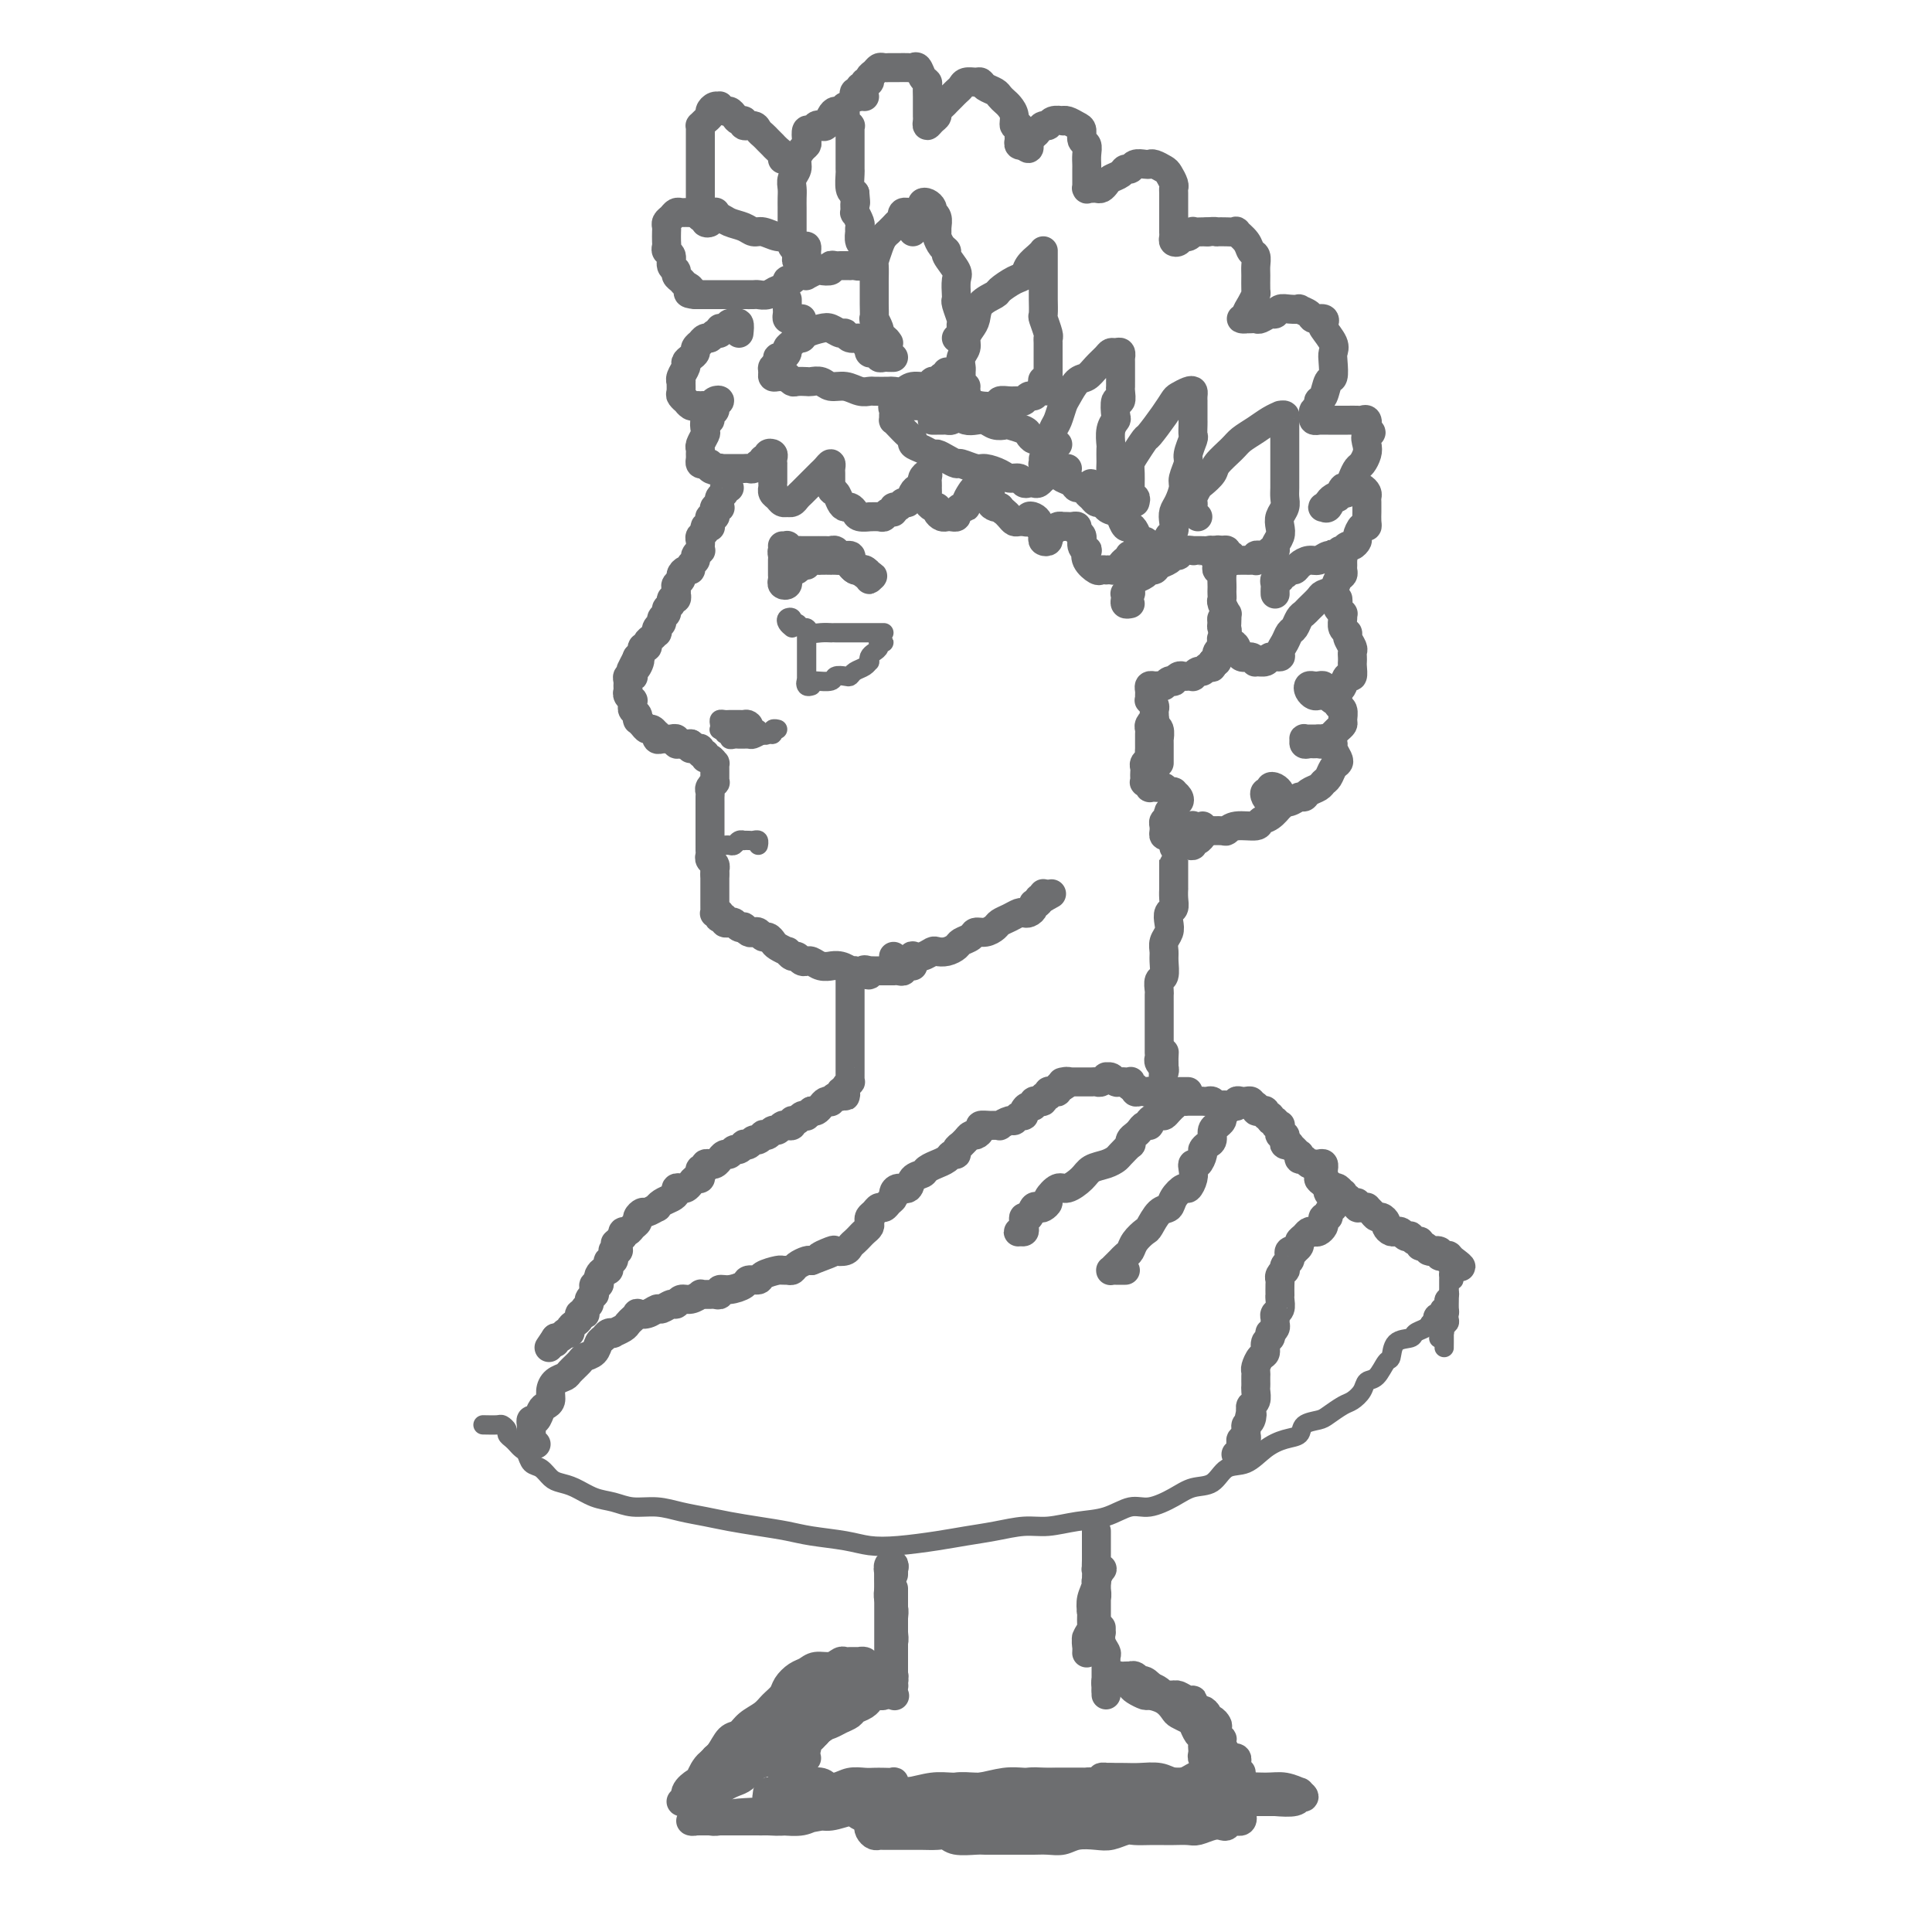<svg viewBox='0 0 400 400' version='1.1' xmlns='http://www.w3.org/2000/svg' xmlns:xlink='http://www.w3.org/1999/xlink'><g fill='none' stroke='#6D6E70' stroke-width='6' stroke-linecap='round' stroke-linejoin='round'><path d='M151,101c-0.453,-0.092 -0.906,-0.183 -1,0c-0.094,0.183 0.171,0.641 0,1c-0.171,0.359 -0.777,0.618 -1,1c-0.223,0.382 -0.064,0.886 0,1c0.064,0.114 0.031,-0.163 0,0c-0.031,0.163 -0.060,0.766 0,1c0.060,0.234 0.208,0.101 0,0c-0.208,-0.101 -0.774,-0.168 -1,0c-0.226,0.168 -0.113,0.570 0,1c0.113,0.430 0.228,0.886 0,1c-0.228,0.114 -0.797,-0.114 -1,0c-0.203,0.114 -0.039,0.569 0,1c0.039,0.431 -0.046,0.836 0,1c0.046,0.164 0.222,0.085 0,0c-0.222,-0.085 -0.844,-0.178 -1,0c-0.156,0.178 0.154,0.626 0,1c-0.154,0.374 -0.772,0.674 -1,1c-0.228,0.326 -0.065,0.679 0,1c0.065,0.321 0.033,0.611 0,1c-0.033,0.389 -0.065,0.877 0,1c0.065,0.123 0.228,-0.121 0,0c-0.228,0.121 -0.849,0.606 -1,1c-0.151,0.394 0.166,0.697 0,1c-0.166,0.303 -0.814,0.606 -1,1c-0.186,0.394 0.090,0.879 0,1c-0.090,0.121 -0.546,-0.123 -1,0c-0.454,0.123 -0.906,0.611 -1,1c-0.094,0.389 0.171,0.677 0,1c-0.171,0.323 -0.777,0.679 -1,1c-0.223,0.321 -0.064,0.607 0,1c0.064,0.393 0.032,0.893 0,1c-0.032,0.107 -0.065,-0.179 0,0c0.065,0.179 0.229,0.821 0,1c-0.229,0.179 -0.850,-0.107 -1,0c-0.150,0.107 0.171,0.606 0,1c-0.171,0.394 -0.834,0.683 -1,1c-0.166,0.317 0.166,0.663 0,1c-0.166,0.337 -0.828,0.664 -1,1c-0.172,0.336 0.147,0.682 0,1c-0.147,0.318 -0.762,0.610 -1,1c-0.238,0.390 -0.101,0.879 0,1c0.101,0.121 0.167,-0.126 0,0c-0.167,0.126 -0.565,0.625 -1,1c-0.435,0.375 -0.905,0.626 -1,1c-0.095,0.374 0.184,0.871 0,1c-0.184,0.129 -0.833,-0.110 -1,0c-0.167,0.110 0.147,0.568 0,1c-0.147,0.432 -0.756,0.838 -1,1c-0.244,0.162 -0.122,0.081 0,0'/><path d='M132,136c-2.955,5.592 -0.843,2.073 0,1c0.843,-1.073 0.418,0.300 0,1c-0.418,0.700 -0.830,0.726 -1,1c-0.170,0.274 -0.098,0.794 0,1c0.098,0.206 0.223,0.097 0,0c-0.223,-0.097 -0.793,-0.181 -1,0c-0.207,0.181 -0.052,0.627 0,1c0.052,0.373 -0.000,0.674 0,1c0.000,0.326 0.053,0.679 0,1c-0.053,0.321 -0.211,0.611 0,1c0.211,0.389 0.792,0.878 1,1c0.208,0.122 0.041,-0.121 0,0c-0.041,0.121 0.042,0.607 0,1c-0.042,0.393 -0.208,0.693 0,1c0.208,0.307 0.791,0.621 1,1c0.209,0.379 0.045,0.824 0,1c-0.045,0.176 0.029,0.085 0,0c-0.029,-0.085 -0.162,-0.162 0,0c0.162,0.162 0.618,0.564 1,1c0.382,0.436 0.690,0.905 1,1c0.310,0.095 0.622,-0.185 1,0c0.378,0.185 0.822,0.834 1,1c0.178,0.166 0.089,-0.151 0,0c-0.089,0.151 -0.177,0.772 0,1c0.177,0.228 0.621,0.065 1,0c0.379,-0.065 0.693,-0.031 1,0c0.307,0.031 0.607,0.061 1,0c0.393,-0.061 0.879,-0.212 1,0c0.121,0.212 -0.122,0.789 0,1c0.122,0.211 0.610,0.057 1,0c0.390,-0.057 0.683,-0.016 1,0c0.317,0.016 0.659,0.008 1,0'/><path d='M143,154c1.659,1.150 0.305,1.025 0,1c-0.305,-0.025 0.439,0.050 1,0c0.561,-0.050 0.938,-0.225 1,0c0.062,0.225 -0.190,0.849 0,1c0.190,0.151 0.821,-0.171 1,0c0.179,0.171 -0.096,0.833 0,1c0.096,0.167 0.562,-0.163 1,0c0.438,0.163 0.850,0.817 1,1c0.150,0.183 0.040,-0.105 0,0c-0.040,0.105 -0.010,0.602 0,1c0.010,0.398 -0.001,0.698 0,1c0.001,0.302 0.014,0.606 0,1c-0.014,0.394 -0.056,0.879 0,1c0.056,0.121 0.211,-0.123 0,0c-0.211,0.123 -0.789,0.611 -1,1c-0.211,0.389 -0.057,0.678 0,1c0.057,0.322 0.015,0.678 0,1c-0.015,0.322 -0.004,0.611 0,1c0.004,0.389 0.001,0.877 0,1c-0.001,0.123 -0.000,-0.121 0,0c0.000,0.121 0.000,0.606 0,1c-0.000,0.394 -0.000,0.697 0,1c0.000,0.303 0.000,0.606 0,1c-0.000,0.394 -0.000,0.879 0,1c0.000,0.121 -0.000,-0.121 0,0c0.000,0.121 0.000,0.606 0,1c-0.000,0.394 -0.000,0.697 0,1c0.000,0.303 0.000,0.606 0,1c-0.000,0.394 -0.001,0.879 0,1c0.001,0.121 0.004,-0.123 0,0c-0.004,0.123 -0.015,0.611 0,1c0.015,0.389 0.057,0.678 0,1c-0.057,0.322 -0.211,0.677 0,1c0.211,0.323 0.789,0.612 1,1c0.211,0.388 0.057,0.874 0,1c-0.057,0.126 -0.016,-0.107 0,0c0.016,0.107 0.008,0.553 0,1'/><path d='M148,181c0.000,3.741 0.000,1.594 0,1c-0.000,-0.594 -0.000,0.366 0,1c0.000,0.634 0.000,0.944 0,1c-0.000,0.056 -0.000,-0.140 0,0c0.000,0.140 0.000,0.616 0,1c-0.000,0.384 -0.001,0.678 0,1c0.001,0.322 0.004,0.674 0,1c-0.004,0.326 -0.015,0.627 0,1c0.015,0.373 0.055,0.818 0,1c-0.055,0.182 -0.207,0.100 0,0c0.207,-0.100 0.773,-0.219 1,0c0.227,0.219 0.116,0.777 0,1c-0.116,0.223 -0.238,0.111 0,0c0.238,-0.111 0.837,-0.222 1,0c0.163,0.222 -0.110,0.778 0,1c0.110,0.222 0.603,0.111 1,0c0.397,-0.111 0.698,-0.222 1,0c0.302,0.222 0.606,0.778 1,1c0.394,0.222 0.879,0.111 1,0c0.121,-0.111 -0.122,-0.222 0,0c0.122,0.222 0.610,0.777 1,1c0.390,0.223 0.682,0.115 1,0c0.318,-0.115 0.661,-0.238 1,0c0.339,0.238 0.673,0.838 1,1c0.327,0.162 0.647,-0.115 1,0c0.353,0.115 0.739,0.623 1,1c0.261,0.377 0.399,0.622 1,1c0.601,0.378 1.666,0.890 2,1c0.334,0.110 -0.064,-0.181 0,0c0.064,0.181 0.591,0.833 1,1c0.409,0.167 0.700,-0.153 1,0c0.300,0.153 0.608,0.777 1,1c0.392,0.223 0.870,0.046 1,0c0.130,-0.046 -0.086,0.041 0,0c0.086,-0.041 0.473,-0.208 1,0c0.527,0.208 1.192,0.792 2,1c0.808,0.208 1.757,0.042 2,0c0.243,-0.042 -0.219,0.041 0,0c0.219,-0.041 1.121,-0.207 2,0c0.879,0.207 1.737,0.786 2,1c0.263,0.214 -0.068,0.061 0,0c0.068,-0.061 0.534,-0.031 1,0'/><path d='M177,201c4.720,1.702 2.522,0.456 2,0c-0.522,-0.456 0.634,-0.122 1,0c0.366,0.122 -0.057,0.033 0,0c0.057,-0.033 0.594,-0.009 1,0c0.406,0.009 0.683,0.002 1,0c0.317,-0.002 0.676,-0.001 1,0c0.324,0.001 0.613,0.001 1,0c0.387,-0.001 0.874,-0.004 1,0c0.126,0.004 -0.107,0.015 0,0c0.107,-0.015 0.554,-0.057 1,0c0.446,0.057 0.890,0.211 1,0c0.110,-0.211 -0.115,-0.789 0,-1c0.115,-0.211 0.569,-0.057 1,0c0.431,0.057 0.837,0.016 1,0c0.163,-0.016 0.081,-0.008 0,0'/><path d='M185,198c0.016,0.421 0.033,0.841 0,1c-0.033,0.159 -0.115,0.056 0,0c0.115,-0.056 0.429,-0.067 1,0c0.571,0.067 1.400,0.210 2,0c0.600,-0.210 0.972,-0.775 1,-1c0.028,-0.225 -0.288,-0.112 0,0c0.288,0.112 1.180,0.223 2,0c0.820,-0.223 1.566,-0.781 2,-1c0.434,-0.219 0.554,-0.100 1,0c0.446,0.100 1.218,0.180 2,0c0.782,-0.180 1.574,-0.622 2,-1c0.426,-0.378 0.485,-0.693 1,-1c0.515,-0.307 1.485,-0.607 2,-1c0.515,-0.393 0.574,-0.879 1,-1c0.426,-0.121 1.217,0.121 2,0c0.783,-0.121 1.558,-0.607 2,-1c0.442,-0.393 0.552,-0.693 1,-1c0.448,-0.307 1.234,-0.621 2,-1c0.766,-0.379 1.510,-0.824 2,-1c0.490,-0.176 0.724,-0.085 1,0c0.276,0.085 0.595,0.162 1,0c0.405,-0.162 0.897,-0.564 1,-1c0.103,-0.436 -0.183,-0.906 0,-1c0.183,-0.094 0.833,0.187 1,0c0.167,-0.187 -0.151,-0.844 0,-1c0.151,-0.156 0.771,0.189 1,0c0.229,-0.189 0.065,-0.911 0,-1c-0.065,-0.089 -0.033,0.456 0,1'/><path d='M216,186c3.000,-1.667 1.500,-0.833 0,0'/><path d='M176,203c0.000,-0.092 0.000,-0.183 0,0c-0.000,0.183 -0.000,0.641 0,1c0.000,0.359 0.000,0.620 0,1c-0.000,0.380 -0.000,0.879 0,1c0.000,0.121 0.000,-0.136 0,0c-0.000,0.136 -0.000,0.667 0,1c0.000,0.333 0.000,0.469 0,1c-0.000,0.531 -0.000,1.457 0,2c0.000,0.543 0.000,0.704 0,1c-0.000,0.296 -0.000,0.727 0,1c0.000,0.273 0.000,0.388 0,1c-0.000,0.612 -0.000,1.722 0,2c0.000,0.278 0.000,-0.278 0,0c-0.000,0.278 -0.000,1.388 0,2c0.000,0.612 0.000,0.727 0,1c-0.000,0.273 -0.000,0.704 0,1c0.000,0.296 0.001,0.457 0,1c-0.001,0.543 -0.004,1.469 0,2c0.004,0.531 0.015,0.667 0,1c-0.015,0.333 -0.057,0.865 0,1c0.057,0.135 0.212,-0.125 0,0c-0.212,0.125 -0.793,0.635 -1,1c-0.207,0.365 -0.041,0.585 0,1c0.041,0.415 -0.044,1.024 0,1c0.044,-0.024 0.218,-0.682 0,-1c-0.218,-0.318 -0.828,-0.295 -1,0c-0.172,0.295 0.095,0.863 0,1c-0.095,0.137 -0.550,-0.157 -1,0c-0.450,0.157 -0.894,0.764 -1,1c-0.106,0.236 0.126,0.102 0,0c-0.126,-0.102 -0.611,-0.172 -1,0c-0.389,0.172 -0.682,0.585 -1,1c-0.318,0.415 -0.662,0.833 -1,1c-0.338,0.167 -0.669,0.084 -1,0'/><path d='M168,230c-1.415,1.327 -0.952,1.144 -1,1c-0.048,-0.144 -0.605,-0.249 -1,0c-0.395,0.249 -0.627,0.852 -1,1c-0.373,0.148 -0.888,-0.157 -1,0c-0.112,0.157 0.177,0.778 0,1c-0.177,0.222 -0.821,0.044 -1,0c-0.179,-0.044 0.107,0.044 0,0c-0.107,-0.044 -0.607,-0.222 -1,0c-0.393,0.222 -0.679,0.843 -1,1c-0.321,0.157 -0.677,-0.150 -1,0c-0.323,0.150 -0.611,0.757 -1,1c-0.389,0.243 -0.877,0.121 -1,0c-0.123,-0.121 0.121,-0.242 0,0c-0.121,0.242 -0.606,0.848 -1,1c-0.394,0.152 -0.697,-0.151 -1,0c-0.303,0.151 -0.606,0.757 -1,1c-0.394,0.243 -0.879,0.122 -1,0c-0.121,-0.122 0.123,-0.244 0,0c-0.123,0.244 -0.611,0.854 -1,1c-0.389,0.146 -0.678,-0.172 -1,0c-0.322,0.172 -0.677,0.835 -1,1c-0.323,0.165 -0.612,-0.166 -1,0c-0.388,0.166 -0.873,0.829 -1,1c-0.127,0.171 0.106,-0.152 0,0c-0.106,0.152 -0.549,0.777 -1,1c-0.451,0.223 -0.909,0.045 -1,0c-0.091,-0.045 0.186,0.045 0,0c-0.186,-0.045 -0.835,-0.223 -1,0c-0.165,0.223 0.153,0.848 0,1c-0.153,0.152 -0.776,-0.170 -1,0c-0.224,0.170 -0.049,0.833 0,1c0.049,0.167 -0.028,-0.162 0,0c0.028,0.162 0.163,0.814 0,1c-0.163,0.186 -0.622,-0.095 -1,0c-0.378,0.095 -0.675,0.564 -1,1c-0.325,0.436 -0.678,0.838 -1,1c-0.322,0.162 -0.615,0.085 -1,0c-0.385,-0.085 -0.864,-0.176 -1,0c-0.136,0.176 0.070,0.621 0,1c-0.070,0.379 -0.418,0.694 -1,1c-0.582,0.306 -1.398,0.603 -2,1c-0.602,0.397 -0.988,0.894 -1,1c-0.012,0.106 0.351,-0.179 0,0c-0.351,0.179 -1.418,0.821 -2,1c-0.582,0.179 -0.681,-0.106 -1,0c-0.319,0.106 -0.860,0.602 -1,1c-0.140,0.398 0.120,0.698 0,1c-0.120,0.302 -0.620,0.607 -1,1c-0.380,0.393 -0.641,0.875 -1,1c-0.359,0.125 -0.817,-0.107 -1,0c-0.183,0.107 -0.092,0.554 0,1'/><path d='M129,256c-2.697,2.348 -1.441,1.216 -1,1c0.441,-0.216 0.066,0.482 0,1c-0.066,0.518 0.178,0.856 0,1c-0.178,0.144 -0.779,0.095 -1,0c-0.221,-0.095 -0.063,-0.236 0,0c0.063,0.236 0.031,0.851 0,1c-0.031,0.149 -0.060,-0.166 0,0c0.060,0.166 0.209,0.814 0,1c-0.209,0.186 -0.778,-0.091 -1,0c-0.222,0.091 -0.098,0.549 0,1c0.098,0.451 0.171,0.895 0,1c-0.171,0.105 -0.585,-0.130 -1,0c-0.415,0.130 -0.829,0.626 -1,1c-0.171,0.374 -0.099,0.626 0,1c0.099,0.374 0.224,0.870 0,1c-0.224,0.130 -0.796,-0.106 -1,0c-0.204,0.106 -0.040,0.553 0,1c0.040,0.447 -0.046,0.893 0,1c0.046,0.107 0.222,-0.125 0,0c-0.222,0.125 -0.843,0.608 -1,1c-0.157,0.392 0.150,0.693 0,1c-0.150,0.307 -0.757,0.621 -1,1c-0.243,0.379 -0.120,0.822 0,1c0.120,0.178 0.238,0.089 0,0c-0.238,-0.089 -0.833,-0.178 -1,0c-0.167,0.178 0.095,0.622 0,1c-0.095,0.378 -0.547,0.689 -1,1c-0.453,0.311 -0.909,0.623 -1,1c-0.091,0.377 0.182,0.818 0,1c-0.182,0.182 -0.819,0.106 -1,0c-0.181,-0.106 0.095,-0.241 0,0c-0.095,0.241 -0.562,0.858 -1,1c-0.438,0.142 -0.849,-0.193 -1,0c-0.151,0.193 -0.043,0.912 0,1c0.043,0.088 0.022,-0.456 0,-1'/><path d='M115,277c-2.333,3.500 -1.167,1.750 0,0'/><path d='M111,299c-0.423,0.120 -0.845,0.239 -1,0c-0.155,-0.239 -0.041,-0.837 0,-1c0.041,-0.163 0.010,0.110 0,0c-0.010,-0.110 0.000,-0.602 0,-1c-0.000,-0.398 -0.011,-0.702 0,-1c0.011,-0.298 0.044,-0.591 0,-1c-0.044,-0.409 -0.166,-0.935 0,-1c0.166,-0.065 0.618,0.331 1,0c0.382,-0.331 0.693,-1.388 1,-2c0.307,-0.612 0.611,-0.780 1,-1c0.389,-0.220 0.863,-0.492 1,-1c0.137,-0.508 -0.061,-1.253 0,-2c0.061,-0.747 0.383,-1.496 1,-2c0.617,-0.504 1.531,-0.764 2,-1c0.469,-0.236 0.493,-0.448 1,-1c0.507,-0.552 1.498,-1.443 2,-2c0.502,-0.557 0.515,-0.780 1,-1c0.485,-0.220 1.441,-0.437 2,-1c0.559,-0.563 0.722,-1.470 1,-2c0.278,-0.530 0.670,-0.681 1,-1c0.330,-0.319 0.599,-0.807 1,-1c0.401,-0.193 0.933,-0.093 1,0c0.067,0.093 -0.332,0.179 0,0c0.332,-0.179 1.394,-0.623 2,-1c0.606,-0.377 0.757,-0.688 1,-1c0.243,-0.312 0.580,-0.623 1,-1c0.420,-0.377 0.924,-0.818 1,-1c0.076,-0.182 -0.274,-0.105 0,0c0.274,0.105 1.173,0.240 2,0c0.827,-0.240 1.583,-0.853 2,-1c0.417,-0.147 0.495,0.172 1,0c0.505,-0.172 1.435,-0.834 2,-1c0.565,-0.166 0.763,0.166 1,0c0.237,-0.166 0.511,-0.829 1,-1c0.489,-0.171 1.192,0.150 2,0c0.808,-0.150 1.722,-0.773 2,-1c0.278,-0.227 -0.079,-0.060 0,0c0.079,0.060 0.594,0.012 1,0c0.406,-0.012 0.702,0.012 1,0c0.298,-0.012 0.598,-0.058 1,0c0.402,0.058 0.904,0.222 1,0c0.096,-0.222 -0.216,-0.829 0,-1c0.216,-0.171 0.959,0.095 2,0c1.041,-0.095 2.381,-0.551 3,-1c0.619,-0.449 0.519,-0.891 1,-1c0.481,-0.109 1.543,0.114 2,0c0.457,-0.114 0.308,-0.566 1,-1c0.692,-0.434 2.226,-0.851 3,-1c0.774,-0.149 0.788,-0.030 1,0c0.212,0.030 0.620,-0.031 1,0c0.380,0.031 0.731,0.153 1,0c0.269,-0.153 0.457,-0.580 1,-1c0.543,-0.420 1.441,-0.834 2,-1c0.559,-0.166 0.780,-0.083 1,0'/><path d='M168,261c6.992,-2.642 2.973,-1.247 2,-1c-0.973,0.247 1.101,-0.655 2,-1c0.899,-0.345 0.622,-0.134 1,0c0.378,0.134 1.410,0.191 2,0c0.590,-0.191 0.736,-0.628 1,-1c0.264,-0.372 0.645,-0.677 1,-1c0.355,-0.323 0.683,-0.664 1,-1c0.317,-0.336 0.624,-0.667 1,-1c0.376,-0.333 0.822,-0.668 1,-1c0.178,-0.332 0.089,-0.663 0,-1c-0.089,-0.337 -0.179,-0.682 0,-1c0.179,-0.318 0.626,-0.610 1,-1c0.374,-0.390 0.674,-0.878 1,-1c0.326,-0.122 0.678,0.121 1,0c0.322,-0.121 0.615,-0.605 1,-1c0.385,-0.395 0.861,-0.701 1,-1c0.139,-0.299 -0.061,-0.591 0,-1c0.061,-0.409 0.382,-0.935 1,-1c0.618,-0.065 1.533,0.333 2,0c0.467,-0.333 0.488,-1.395 1,-2c0.512,-0.605 1.517,-0.753 2,-1c0.483,-0.247 0.444,-0.592 1,-1c0.556,-0.408 1.708,-0.879 2,-1c0.292,-0.121 -0.277,0.109 0,0c0.277,-0.109 1.399,-0.555 2,-1c0.601,-0.445 0.682,-0.889 1,-1c0.318,-0.111 0.873,0.111 1,0c0.127,-0.111 -0.173,-0.556 0,-1c0.173,-0.444 0.820,-0.889 1,-1c0.180,-0.111 -0.105,0.111 0,0c0.105,-0.111 0.601,-0.555 1,-1c0.399,-0.445 0.701,-0.890 1,-1c0.299,-0.110 0.596,0.114 1,0c0.404,-0.114 0.915,-0.565 1,-1c0.085,-0.435 -0.258,-0.853 0,-1c0.258,-0.147 1.116,-0.024 2,0c0.884,0.024 1.795,-0.050 2,0c0.205,0.050 -0.295,0.224 0,0c0.295,-0.224 1.385,-0.847 2,-1c0.615,-0.153 0.756,0.165 1,0c0.244,-0.165 0.591,-0.814 1,-1c0.409,-0.186 0.879,0.090 1,0c0.121,-0.090 -0.107,-0.546 0,-1c0.107,-0.454 0.549,-0.907 1,-1c0.451,-0.093 0.909,0.172 1,0c0.091,-0.172 -0.187,-0.782 0,-1c0.187,-0.218 0.839,-0.043 1,0c0.161,0.043 -0.168,-0.045 0,0c0.168,0.045 0.832,0.222 1,0c0.168,-0.222 -0.161,-0.843 0,-1c0.161,-0.157 0.813,0.150 1,0c0.187,-0.150 -0.091,-0.759 0,-1c0.091,-0.241 0.550,-0.116 1,0c0.450,0.116 0.890,0.224 1,0c0.110,-0.224 -0.112,-0.778 0,-1c0.112,-0.222 0.556,-0.111 1,0'/><path d='M220,225c2.582,-1.464 0.537,-1.124 0,-1c-0.537,0.124 0.435,0.033 1,0c0.565,-0.033 0.725,-0.009 1,0c0.275,0.009 0.665,0.002 1,0c0.335,-0.002 0.615,-0.001 1,0c0.385,0.001 0.876,0.001 1,0c0.124,-0.001 -0.121,-0.004 0,0c0.121,0.004 0.606,0.015 1,0c0.394,-0.015 0.697,-0.058 1,0c0.303,0.058 0.606,0.215 1,0c0.394,-0.215 0.879,-0.804 1,-1c0.121,-0.196 -0.123,-0.000 0,0c0.123,0.000 0.611,-0.196 1,0c0.389,0.196 0.679,0.783 1,1c0.321,0.217 0.673,0.062 1,0c0.327,-0.062 0.627,-0.032 1,0c0.373,0.032 0.817,0.065 1,0c0.183,-0.065 0.105,-0.228 0,0c-0.105,0.228 -0.235,0.846 0,1c0.235,0.154 0.836,-0.154 1,0c0.164,0.154 -0.110,0.772 0,1c0.110,0.228 0.603,0.065 1,0c0.397,-0.065 0.699,-0.033 1,0'/><path d='M237,226c1.477,0.464 1.169,0.124 1,0c-0.169,-0.124 -0.200,-0.033 0,0c0.200,0.033 0.632,0.009 1,0c0.368,-0.009 0.672,-0.002 1,0c0.328,0.002 0.679,0.001 1,0c0.321,-0.001 0.611,-0.000 1,0c0.389,0.000 0.879,0.000 1,0c0.121,-0.000 -0.125,-0.000 0,0c0.125,0.000 0.621,0.000 1,0c0.379,-0.000 0.640,-0.000 1,0c0.360,0.000 0.817,0.000 1,0c0.183,-0.000 0.091,-0.000 0,0'/><path d='M212,254c0.105,0.429 0.210,0.859 0,1c-0.210,0.141 -0.737,-0.005 -1,0c-0.263,0.005 -0.264,0.161 0,0c0.264,-0.161 0.792,-0.639 1,-1c0.208,-0.361 0.097,-0.605 0,-1c-0.097,-0.395 -0.181,-0.942 0,-1c0.181,-0.058 0.627,0.373 1,0c0.373,-0.373 0.673,-1.552 1,-2c0.327,-0.448 0.682,-0.167 1,0c0.318,0.167 0.598,0.218 1,0c0.402,-0.218 0.927,-0.705 1,-1c0.073,-0.295 -0.305,-0.397 0,-1c0.305,-0.603 1.292,-1.705 2,-2c0.708,-0.295 1.135,0.219 2,0c0.865,-0.219 2.167,-1.171 3,-2c0.833,-0.829 1.197,-1.536 2,-2c0.803,-0.464 2.044,-0.684 3,-1c0.956,-0.316 1.629,-0.729 2,-1c0.371,-0.271 0.442,-0.401 1,-1c0.558,-0.599 1.603,-1.666 2,-2c0.397,-0.334 0.148,0.064 0,0c-0.148,-0.064 -0.193,-0.591 0,-1c0.193,-0.409 0.624,-0.701 1,-1c0.376,-0.299 0.696,-0.606 1,-1c0.304,-0.394 0.592,-0.875 1,-1c0.408,-0.125 0.935,0.108 1,0c0.065,-0.108 -0.332,-0.555 0,-1c0.332,-0.445 1.395,-0.889 2,-1c0.605,-0.111 0.754,0.110 1,0c0.246,-0.110 0.590,-0.551 1,-1c0.410,-0.449 0.884,-0.905 1,-1c0.116,-0.095 -0.128,0.171 0,0c0.128,-0.171 0.627,-0.778 1,-1c0.373,-0.222 0.621,-0.060 1,0c0.379,0.060 0.889,0.016 1,0c0.111,-0.016 -0.176,-0.004 0,0c0.176,0.004 0.817,0.001 1,0c0.183,-0.001 -0.092,-0.000 0,0c0.092,0.000 0.549,-0.001 1,0c0.451,0.001 0.895,0.004 1,0c0.105,-0.004 -0.129,-0.015 0,0c0.129,0.015 0.622,0.056 1,0c0.378,-0.056 0.640,-0.207 1,0c0.360,0.207 0.817,0.774 1,1c0.183,0.226 0.091,0.113 0,0'/><path d='M252,229c2.400,-0.467 1.400,-0.133 1,0c-0.400,0.133 -0.200,0.067 0,0'/><path d='M233,263c-0.340,0.000 -0.680,0.001 -1,0c-0.320,-0.001 -0.619,-0.003 -1,0c-0.381,0.003 -0.845,0.012 -1,0c-0.155,-0.012 -0.000,-0.045 0,0c0.000,0.045 -0.154,0.167 0,0c0.154,-0.167 0.618,-0.625 1,-1c0.382,-0.375 0.684,-0.668 1,-1c0.316,-0.332 0.647,-0.703 1,-1c0.353,-0.297 0.727,-0.521 1,-1c0.273,-0.479 0.444,-1.213 1,-2c0.556,-0.787 1.496,-1.628 2,-2c0.504,-0.372 0.573,-0.276 1,-1c0.427,-0.724 1.213,-2.269 2,-3c0.787,-0.731 1.573,-0.646 2,-1c0.427,-0.354 0.493,-1.145 1,-2c0.507,-0.855 1.456,-1.774 2,-2c0.544,-0.226 0.684,0.243 1,0c0.316,-0.243 0.806,-1.196 1,-2c0.194,-0.804 0.090,-1.458 0,-2c-0.090,-0.542 -0.165,-0.972 0,-1c0.165,-0.028 0.570,0.344 1,0c0.430,-0.344 0.885,-1.405 1,-2c0.115,-0.595 -0.109,-0.723 0,-1c0.109,-0.277 0.551,-0.701 1,-1c0.449,-0.299 0.904,-0.472 1,-1c0.096,-0.528 -0.166,-1.413 0,-2c0.166,-0.587 0.762,-0.878 1,-1c0.238,-0.122 0.119,-0.074 0,0c-0.119,0.074 -0.240,0.173 0,0c0.240,-0.173 0.839,-0.620 1,-1c0.161,-0.380 -0.115,-0.694 0,-1c0.115,-0.306 0.622,-0.604 1,-1c0.378,-0.396 0.626,-0.891 1,-1c0.374,-0.109 0.875,0.166 1,0c0.125,-0.166 -0.124,-0.774 0,-1c0.124,-0.226 0.621,-0.071 1,0c0.379,0.071 0.641,0.058 1,0c0.359,-0.058 0.817,-0.159 1,0c0.183,0.159 0.092,0.580 0,1'/><path d='M259,229c0.997,-0.139 0.989,0.014 1,0c0.011,-0.014 0.040,-0.196 0,0c-0.040,0.196 -0.150,0.769 0,1c0.150,0.231 0.561,0.118 1,0c0.439,-0.118 0.906,-0.243 1,0c0.094,0.243 -0.186,0.853 0,1c0.186,0.147 0.838,-0.171 1,0c0.162,0.171 -0.167,0.830 0,1c0.167,0.170 0.830,-0.148 1,0c0.170,0.148 -0.151,0.762 0,1c0.151,0.238 0.776,0.102 1,0c0.224,-0.102 0.046,-0.168 0,0c-0.046,0.168 0.039,0.571 0,1c-0.039,0.429 -0.203,0.886 0,1c0.203,0.114 0.772,-0.114 1,0c0.228,0.114 0.117,0.569 0,1c-0.117,0.431 -0.238,0.838 0,1c0.238,0.162 0.834,0.081 1,0c0.166,-0.081 -0.100,-0.161 0,0c0.100,0.161 0.566,0.564 1,1c0.434,0.436 0.837,0.905 1,1c0.163,0.095 0.086,-0.185 0,0c-0.086,0.185 -0.181,0.834 0,1c0.181,0.166 0.640,-0.151 1,0c0.360,0.151 0.622,0.772 1,1c0.378,0.228 0.872,0.065 1,0c0.128,-0.065 -0.109,-0.032 0,0c0.109,0.032 0.565,0.064 1,0c0.435,-0.064 0.849,-0.224 1,0c0.151,0.224 0.041,0.833 0,1c-0.041,0.167 -0.011,-0.109 0,0c0.011,0.109 0.003,0.603 0,1c-0.003,0.397 -0.002,0.699 0,1'/><path d='M274,244c2.548,2.483 1.419,1.190 1,1c-0.419,-0.190 -0.126,0.722 0,1c0.126,0.278 0.086,-0.079 0,0c-0.086,0.079 -0.218,0.595 0,1c0.218,0.405 0.786,0.700 1,1c0.214,0.300 0.072,0.606 0,1c-0.072,0.394 -0.076,0.875 0,1c0.076,0.125 0.230,-0.107 0,0c-0.230,0.107 -0.846,0.553 -1,1c-0.154,0.447 0.152,0.894 0,1c-0.152,0.106 -0.762,-0.129 -1,0c-0.238,0.129 -0.105,0.622 0,1c0.105,0.378 0.183,0.640 0,1c-0.183,0.360 -0.628,0.817 -1,1c-0.372,0.183 -0.673,0.090 -1,0c-0.327,-0.090 -0.680,-0.178 -1,0c-0.320,0.178 -0.607,0.622 -1,1c-0.393,0.378 -0.894,0.689 -1,1c-0.106,0.311 0.181,0.622 0,1c-0.181,0.378 -0.832,0.822 -1,1c-0.168,0.178 0.148,0.089 0,0c-0.148,-0.089 -0.758,-0.177 -1,0c-0.242,0.177 -0.116,0.621 0,1c0.116,0.379 0.224,0.693 0,1c-0.224,0.307 -0.778,0.607 -1,1c-0.222,0.393 -0.112,0.877 0,1c0.112,0.123 0.226,-0.117 0,0c-0.226,0.117 -0.793,0.591 -1,1c-0.207,0.409 -0.056,0.753 0,1c0.056,0.247 0.016,0.399 0,1c-0.016,0.601 -0.008,1.653 0,2c0.008,0.347 0.016,-0.009 0,0c-0.016,0.009 -0.057,0.384 0,1c0.057,0.616 0.212,1.474 0,2c-0.212,0.526 -0.793,0.719 -1,1c-0.207,0.281 -0.042,0.649 0,1c0.042,0.351 -0.040,0.686 0,1c0.040,0.314 0.203,0.608 0,1c-0.203,0.392 -0.772,0.883 -1,1c-0.228,0.117 -0.117,-0.138 0,0c0.117,0.138 0.238,0.671 0,1c-0.238,0.329 -0.834,0.455 -1,1c-0.166,0.545 0.099,1.508 0,2c-0.099,0.492 -0.562,0.513 -1,1c-0.438,0.487 -0.849,1.440 -1,2c-0.151,0.560 -0.041,0.726 0,1c0.041,0.274 0.012,0.654 0,1c-0.012,0.346 -0.007,0.656 0,1c0.007,0.344 0.016,0.722 0,1c-0.016,0.278 -0.056,0.456 0,1c0.056,0.544 0.207,1.454 0,2c-0.207,0.546 -0.774,0.727 -1,1c-0.226,0.273 -0.113,0.636 0,1'/><path d='M259,292c-1.099,4.820 -0.347,1.868 0,1c0.347,-0.868 0.290,0.346 0,1c-0.290,0.654 -0.814,0.749 -1,1c-0.186,0.251 -0.036,0.659 0,1c0.036,0.341 -0.042,0.616 0,1c0.042,0.384 0.204,0.877 0,1c-0.204,0.123 -0.773,-0.125 -1,0c-0.227,0.125 -0.112,0.621 0,1c0.112,0.379 0.223,0.640 0,1c-0.223,0.360 -0.778,0.817 -1,1c-0.222,0.183 -0.111,0.091 0,0'/><path d='M274,245c-0.544,-0.390 -1.089,-0.780 -1,-1c0.089,-0.220 0.811,-0.269 1,0c0.189,0.269 -0.157,0.856 0,1c0.157,0.144 0.816,-0.153 1,0c0.184,0.153 -0.108,0.758 0,1c0.108,0.242 0.617,0.121 1,0c0.383,-0.121 0.642,-0.244 1,0c0.358,0.244 0.817,0.854 1,1c0.183,0.146 0.092,-0.172 0,0c-0.092,0.172 -0.183,0.835 0,1c0.183,0.165 0.640,-0.166 1,0c0.360,0.166 0.622,0.829 1,1c0.378,0.171 0.871,-0.151 1,0c0.129,0.151 -0.106,0.775 0,1c0.106,0.225 0.553,0.050 1,0c0.447,-0.050 0.893,0.024 1,0c0.107,-0.024 -0.125,-0.147 0,0c0.125,0.147 0.607,0.564 1,1c0.393,0.436 0.696,0.891 1,1c0.304,0.109 0.607,-0.129 1,0c0.393,0.129 0.875,0.623 1,1c0.125,0.377 -0.107,0.636 0,1c0.107,0.364 0.553,0.833 1,1c0.447,0.167 0.894,0.031 1,0c0.106,-0.031 -0.130,0.043 0,0c0.130,-0.043 0.626,-0.204 1,0c0.374,0.204 0.626,0.771 1,1c0.374,0.229 0.870,0.118 1,0c0.130,-0.118 -0.106,-0.243 0,0c0.106,0.243 0.554,0.853 1,1c0.446,0.147 0.891,-0.171 1,0c0.109,0.171 -0.116,0.831 0,1c0.116,0.169 0.575,-0.152 1,0c0.425,0.152 0.817,0.776 1,1c0.183,0.224 0.157,0.046 0,0c-0.157,-0.046 -0.445,0.039 0,0c0.445,-0.039 1.622,-0.203 2,0c0.378,0.203 -0.042,0.773 0,1c0.042,0.227 0.547,0.112 1,0c0.453,-0.112 0.853,-0.223 1,0c0.147,0.223 0.042,0.778 0,1c-0.042,0.222 -0.021,0.111 0,0'/><path d='M300,261c4.267,2.489 1.933,0.711 1,0c-0.933,-0.711 -0.467,-0.356 0,0'/><path d='M234,125c-0.420,0.083 -0.841,0.167 -1,0c-0.159,-0.167 -0.057,-0.584 0,-1c0.057,-0.416 0.067,-0.833 0,-1c-0.067,-0.167 -0.212,-0.086 0,0c0.212,0.086 0.782,0.178 1,0c0.218,-0.178 0.086,-0.626 0,-1c-0.086,-0.374 -0.125,-0.674 0,-1c0.125,-0.326 0.414,-0.679 1,-1c0.586,-0.321 1.470,-0.611 2,-1c0.530,-0.389 0.705,-0.879 1,-1c0.295,-0.121 0.709,0.126 1,0c0.291,-0.126 0.458,-0.626 1,-1c0.542,-0.374 1.459,-0.622 2,-1c0.541,-0.378 0.704,-0.886 1,-1c0.296,-0.114 0.723,0.166 1,0c0.277,-0.166 0.403,-0.777 1,-1c0.597,-0.223 1.665,-0.060 2,0c0.335,0.060 -0.064,0.015 0,0c0.064,-0.015 0.590,0.000 1,0c0.410,-0.000 0.702,-0.015 1,0c0.298,0.015 0.602,0.061 1,0c0.398,-0.061 0.891,-0.227 1,0c0.109,0.227 -0.167,0.848 0,1c0.167,0.152 0.776,-0.166 1,0c0.224,0.166 0.064,0.814 0,1c-0.064,0.186 -0.031,-0.092 0,0c0.031,0.092 0.061,0.553 0,1c-0.061,0.447 -0.212,0.879 0,1c0.212,0.121 0.789,-0.070 1,0c0.211,0.070 0.057,0.400 0,1c-0.057,0.600 -0.016,1.469 0,2c0.016,0.531 0.008,0.724 0,1c-0.008,0.276 -0.016,0.633 0,1c0.016,0.367 0.057,0.742 0,1c-0.057,0.258 -0.211,0.398 0,1c0.211,0.602 0.788,1.667 1,2c0.212,0.333 0.058,-0.065 0,0c-0.058,0.065 -0.019,0.595 0,1c0.019,0.405 0.019,0.686 0,1c-0.019,0.314 -0.057,0.662 0,1c0.057,0.338 0.208,0.668 0,1c-0.208,0.332 -0.774,0.667 -1,1c-0.226,0.333 -0.113,0.662 0,1c0.113,0.338 0.227,0.683 0,1c-0.227,0.317 -0.796,0.607 -1,1c-0.204,0.393 -0.044,0.889 0,1c0.044,0.111 -0.026,-0.162 0,0c0.026,0.162 0.150,0.761 0,1c-0.150,0.239 -0.575,0.120 -1,0'/><path d='M251,137c-0.417,1.636 0.042,1.227 0,1c-0.042,-0.227 -0.585,-0.271 -1,0c-0.415,0.271 -0.703,0.857 -1,1c-0.297,0.143 -0.605,-0.158 -1,0c-0.395,0.158 -0.879,0.773 -1,1c-0.121,0.227 0.121,0.064 0,0c-0.121,-0.064 -0.606,-0.031 -1,0c-0.394,0.031 -0.697,0.060 -1,0c-0.303,-0.060 -0.606,-0.208 -1,0c-0.394,0.208 -0.879,0.774 -1,1c-0.121,0.226 0.123,0.113 0,0c-0.123,-0.113 -0.611,-0.227 -1,0c-0.389,0.227 -0.679,0.796 -1,1c-0.321,0.204 -0.675,0.043 -1,0c-0.325,-0.043 -0.623,0.031 -1,0c-0.377,-0.031 -0.834,-0.167 -1,0c-0.166,0.167 -0.041,0.636 0,1c0.041,0.364 -0.003,0.622 0,1c0.003,0.378 0.053,0.874 0,1c-0.053,0.126 -0.211,-0.120 0,0c0.211,0.120 0.789,0.606 1,1c0.211,0.394 0.056,0.697 0,1c-0.056,0.303 -0.011,0.605 0,1c0.011,0.395 -0.011,0.884 0,1c0.011,0.116 0.056,-0.142 0,0c-0.056,0.142 -0.211,0.682 0,1c0.211,0.318 0.789,0.414 1,1c0.211,0.586 0.057,1.663 0,2c-0.057,0.337 -0.015,-0.065 0,0c0.015,0.065 0.004,0.595 0,1c-0.004,0.405 -0.001,0.683 0,1c0.001,0.317 0.000,0.673 0,1c-0.000,0.327 -0.000,0.624 0,1c0.000,0.376 0.000,0.832 0,1c-0.000,0.168 -0.000,0.048 0,0c0.000,-0.048 0.000,-0.024 0,0'/><path d='M239,161c0.000,0.000 0.100,0.100 0.1,0.1'/><path d='M239,161c0.000,0.000 0.100,0.100 0.1,0.1'/><path d='M239,152c0.008,-0.346 0.016,-0.692 0,-1c-0.016,-0.308 -0.057,-0.577 0,-1c0.057,-0.423 0.211,-0.999 0,-1c-0.211,-0.001 -0.789,0.573 -1,1c-0.211,0.427 -0.057,0.706 0,1c0.057,0.294 0.015,0.604 0,1c-0.015,0.396 -0.004,0.880 0,1c0.004,0.120 0.002,-0.122 0,0c-0.002,0.122 -0.004,0.610 0,1c0.004,0.390 0.015,0.682 0,1c-0.015,0.318 -0.057,0.663 0,1c0.057,0.337 0.211,0.667 0,1c-0.211,0.333 -0.788,0.668 -1,1c-0.212,0.332 -0.058,0.662 0,1c0.058,0.338 0.019,0.683 0,1c-0.019,0.317 -0.020,0.607 0,1c0.020,0.393 0.061,0.890 0,1c-0.061,0.110 -0.224,-0.166 0,0c0.224,0.166 0.833,0.776 1,1c0.167,0.224 -0.110,0.064 0,0c0.110,-0.064 0.608,-0.031 1,0c0.392,0.031 0.678,0.060 1,0c0.322,-0.060 0.678,-0.210 1,0c0.322,0.210 0.609,0.778 1,1c0.391,0.222 0.886,0.097 1,0c0.114,-0.097 -0.152,-0.166 0,0c0.152,0.166 0.721,0.565 1,1c0.279,0.435 0.267,0.904 0,1c-0.267,0.096 -0.790,-0.182 -1,0c-0.210,0.182 -0.108,0.823 0,1c0.108,0.177 0.221,-0.111 0,0c-0.221,0.111 -0.777,0.622 -1,1c-0.223,0.378 -0.112,0.622 0,1c0.112,0.378 0.226,0.889 0,1c-0.226,0.111 -0.793,-0.176 -1,0c-0.207,0.176 -0.053,0.817 0,1c0.053,0.183 0.004,-0.092 0,0c-0.004,0.092 0.038,0.549 0,1c-0.038,0.451 -0.154,0.894 0,1c0.154,0.106 0.580,-0.125 1,0c0.420,0.125 0.834,0.607 1,1c0.166,0.393 0.083,0.696 0,1'/><path d='M243,175c0.023,1.391 0.580,0.369 1,0c0.420,-0.369 0.704,-0.084 1,0c0.296,0.084 0.605,-0.034 1,0c0.395,0.034 0.877,0.219 1,0c0.123,-0.219 -0.111,-0.842 0,-1c0.111,-0.158 0.568,0.150 1,0c0.432,-0.150 0.838,-0.757 1,-1c0.162,-0.243 0.081,-0.121 0,0'/><path d='M243,180c-0.000,-0.285 -0.000,-0.571 0,-1c0.000,-0.429 0.000,-1.003 0,-1c-0.000,0.003 -0.000,0.583 0,1c0.000,0.417 0.000,0.670 0,1c-0.000,0.330 -0.000,0.735 0,1c0.000,0.265 0.001,0.390 0,1c-0.001,0.610 -0.004,1.707 0,2c0.004,0.293 0.015,-0.217 0,0c-0.015,0.217 -0.056,1.160 0,2c0.056,0.840 0.207,1.576 0,2c-0.207,0.424 -0.773,0.537 -1,1c-0.227,0.463 -0.114,1.278 0,2c0.114,0.722 0.228,1.353 0,2c-0.228,0.647 -0.797,1.310 -1,2c-0.203,0.690 -0.040,1.407 0,2c0.040,0.593 -0.042,1.061 0,2c0.042,0.939 0.207,2.348 0,3c-0.207,0.652 -0.788,0.545 -1,1c-0.212,0.455 -0.057,1.470 0,2c0.057,0.530 0.015,0.575 0,1c-0.015,0.425 -0.004,1.231 0,2c0.004,0.769 0.001,1.502 0,2c-0.001,0.498 -0.000,0.763 0,1c0.000,0.237 0.000,0.448 0,1c-0.000,0.552 -0.000,1.444 0,2c0.000,0.556 0.000,0.775 0,1c-0.000,0.225 -0.001,0.456 0,1c0.001,0.544 0.004,1.402 0,2c-0.004,0.598 -0.015,0.935 0,1c0.015,0.065 0.057,-0.143 0,0c-0.057,0.143 -0.211,0.638 0,1c0.211,0.362 0.789,0.592 1,1c0.211,0.408 0.057,0.994 0,1c-0.057,0.006 -0.016,-0.570 0,-1c0.016,-0.430 0.008,-0.715 0,-1'/><path d='M241,220c-0.311,6.000 -0.089,1.000 0,-1c0.089,-2.000 0.044,-1.000 0,0'/><path d='M249,172c0.000,-0.533 0.000,-1.067 0,-1c0.000,0.067 0.000,0.733 0,1c0.000,0.267 0.000,0.133 0,0'/><path d='M153,69c0.089,-0.854 0.177,-1.708 0,-2c-0.177,-0.292 -0.621,-0.022 -1,0c-0.379,0.022 -0.693,-0.206 -1,0c-0.307,0.206 -0.607,0.844 -1,1c-0.393,0.156 -0.878,-0.169 -1,0c-0.122,0.169 0.121,0.834 0,1c-0.121,0.166 -0.606,-0.167 -1,0c-0.394,0.167 -0.698,0.832 -1,1c-0.302,0.168 -0.602,-0.162 -1,0c-0.398,0.162 -0.894,0.817 -1,1c-0.106,0.183 0.178,-0.105 0,0c-0.178,0.105 -0.817,0.605 -1,1c-0.183,0.395 0.091,0.687 0,1c-0.091,0.313 -0.546,0.649 -1,1c-0.454,0.351 -0.906,0.719 -1,1c-0.094,0.281 0.171,0.474 0,1c-0.171,0.526 -0.779,1.383 -1,2c-0.221,0.617 -0.055,0.992 0,1c0.055,0.008 -0.000,-0.353 0,0c0.000,0.353 0.056,1.419 0,2c-0.056,0.581 -0.222,0.678 0,1c0.222,0.322 0.834,0.871 1,1c0.166,0.129 -0.114,-0.162 0,0c0.114,0.162 0.622,0.775 1,1c0.378,0.225 0.626,0.061 1,0c0.374,-0.061 0.873,-0.020 1,0c0.127,0.020 -0.119,0.019 0,0c0.119,-0.019 0.602,-0.055 1,0c0.398,0.055 0.710,0.200 1,0c0.290,-0.200 0.557,-0.744 1,-1c0.443,-0.256 1.062,-0.222 1,0c-0.062,0.222 -0.805,0.632 -1,1c-0.195,0.368 0.158,0.694 0,1c-0.158,0.306 -0.826,0.592 -1,1c-0.174,0.408 0.146,0.939 0,1c-0.146,0.061 -0.757,-0.349 -1,0c-0.243,0.349 -0.118,1.455 0,2c0.118,0.545 0.228,0.527 0,1c-0.228,0.473 -0.794,1.437 -1,2c-0.206,0.563 -0.052,0.725 0,1c0.052,0.275 0.004,0.661 0,1c-0.004,0.339 0.038,0.629 0,1c-0.038,0.371 -0.154,0.821 0,1c0.154,0.179 0.580,0.087 1,0c0.420,-0.087 0.834,-0.168 1,0c0.166,0.168 0.083,0.584 0,1'/><path d='M147,97c0.771,0.773 1.698,0.207 2,0c0.302,-0.207 -0.021,-0.055 0,0c0.021,0.055 0.387,0.015 1,0c0.613,-0.015 1.474,-0.003 2,0c0.526,0.003 0.718,-0.003 1,0c0.282,0.003 0.654,0.015 1,0c0.346,-0.015 0.667,-0.055 1,0c0.333,0.055 0.676,0.207 1,0c0.324,-0.207 0.627,-0.772 1,-1c0.373,-0.228 0.817,-0.117 1,0c0.183,0.117 0.105,0.241 0,0c-0.105,-0.241 -0.238,-0.846 0,-1c0.238,-0.154 0.849,0.145 1,0c0.151,-0.145 -0.156,-0.733 0,-1c0.156,-0.267 0.774,-0.212 1,0c0.226,0.212 0.061,0.581 0,1c-0.061,0.419 -0.016,0.889 0,1c0.016,0.111 0.004,-0.138 0,0c-0.004,0.138 -0.001,0.663 0,1c0.001,0.337 -0.001,0.486 0,1c0.001,0.514 0.003,1.394 0,2c-0.003,0.606 -0.012,0.937 0,1c0.012,0.063 0.046,-0.141 0,0c-0.046,0.141 -0.171,0.626 0,1c0.171,0.374 0.637,0.637 1,1c0.363,0.363 0.622,0.826 1,1c0.378,0.174 0.874,0.058 1,0c0.126,-0.058 -0.120,-0.058 0,0c0.120,0.058 0.606,0.174 1,0c0.394,-0.174 0.697,-0.638 1,-1c0.303,-0.362 0.606,-0.622 1,-1c0.394,-0.378 0.879,-0.875 1,-1c0.121,-0.125 -0.123,0.122 0,0c0.123,-0.122 0.611,-0.612 1,-1c0.389,-0.388 0.679,-0.675 1,-1c0.321,-0.325 0.675,-0.688 1,-1c0.325,-0.312 0.623,-0.574 1,-1c0.377,-0.426 0.833,-1.015 1,-1c0.167,0.015 0.045,0.633 0,1c-0.045,0.367 -0.012,0.483 0,1c0.012,0.517 0.003,1.433 0,2c-0.003,0.567 -0.002,0.783 0,1'/><path d='M172,101c0.179,0.896 0.626,0.635 1,1c0.374,0.365 0.676,1.355 1,2c0.324,0.645 0.669,0.943 1,1c0.331,0.057 0.647,-0.128 1,0c0.353,0.128 0.742,0.570 1,1c0.258,0.430 0.384,0.848 1,1c0.616,0.152 1.723,0.037 2,0c0.277,-0.037 -0.276,0.005 0,0c0.276,-0.005 1.379,-0.058 2,0c0.621,0.058 0.758,0.227 1,0c0.242,-0.227 0.590,-0.850 1,-1c0.410,-0.150 0.883,0.172 1,0c0.117,-0.172 -0.123,-0.837 0,-1c0.123,-0.163 0.610,0.178 1,0c0.390,-0.178 0.683,-0.874 1,-1c0.317,-0.126 0.658,0.317 1,0c0.342,-0.317 0.684,-1.396 1,-2c0.316,-0.604 0.607,-0.733 1,-1c0.393,-0.267 0.890,-0.671 1,-1c0.110,-0.329 -0.167,-0.581 0,-1c0.167,-0.419 0.777,-1.004 1,-1c0.223,0.004 0.060,0.596 0,1c-0.060,0.404 -0.017,0.619 0,1c0.017,0.381 0.007,0.929 0,1c-0.007,0.071 -0.012,-0.336 0,0c0.012,0.336 0.041,1.413 0,2c-0.041,0.587 -0.152,0.683 0,1c0.152,0.317 0.565,0.856 1,1c0.435,0.144 0.890,-0.105 1,0c0.110,0.105 -0.124,0.565 0,1c0.124,0.435 0.607,0.846 1,1c0.393,0.154 0.696,0.051 1,0c0.304,-0.051 0.607,-0.052 1,0c0.393,0.052 0.875,0.155 1,0c0.125,-0.155 -0.107,-0.570 0,-1c0.107,-0.430 0.553,-0.876 1,-1c0.447,-0.124 0.894,0.072 1,0c0.106,-0.072 -0.129,-0.414 0,-1c0.129,-0.586 0.623,-1.415 1,-2c0.377,-0.585 0.636,-0.924 1,-1c0.364,-0.076 0.834,0.113 1,0c0.166,-0.113 0.029,-0.528 0,-1c-0.029,-0.472 0.049,-1.000 0,-1c-0.049,0.000 -0.224,0.528 0,1c0.224,0.472 0.848,0.887 1,1c0.152,0.113 -0.166,-0.075 0,0c0.166,0.075 0.818,0.412 1,1c0.182,0.588 -0.105,1.428 0,2c0.105,0.572 0.601,0.878 1,1c0.399,0.122 0.699,0.061 1,0'/><path d='M207,105c0.798,0.956 0.792,0.845 1,1c0.208,0.155 0.629,0.577 1,1c0.371,0.423 0.692,0.846 1,1c0.308,0.154 0.604,0.038 1,0c0.396,-0.038 0.894,0.003 1,0c0.106,-0.003 -0.178,-0.051 0,0c0.178,0.051 0.818,0.200 1,0c0.182,-0.200 -0.096,-0.748 0,-1c0.096,-0.252 0.565,-0.208 1,0c0.435,0.208 0.835,0.580 1,1c0.165,0.420 0.096,0.887 0,1c-0.096,0.113 -0.218,-0.126 0,0c0.218,0.126 0.776,0.619 1,1c0.224,0.381 0.116,0.649 0,1c-0.116,0.351 -0.239,0.784 0,1c0.239,0.216 0.838,0.216 1,0c0.162,-0.216 -0.115,-0.646 0,-1c0.115,-0.354 0.622,-0.631 1,-1c0.378,-0.369 0.626,-0.831 1,-1c0.374,-0.169 0.875,-0.046 1,0c0.125,0.046 -0.125,0.016 0,0c0.125,-0.016 0.626,-0.016 1,0c0.374,0.016 0.621,0.049 1,0c0.379,-0.049 0.890,-0.181 1,0c0.110,0.181 -0.180,0.674 0,1c0.180,0.326 0.831,0.485 1,1c0.169,0.515 -0.144,1.385 0,2c0.144,0.615 0.745,0.974 1,1c0.255,0.026 0.163,-0.280 0,0c-0.163,0.280 -0.398,1.147 0,2c0.398,0.853 1.430,1.692 2,2c0.570,0.308 0.677,0.083 1,0c0.323,-0.083 0.860,-0.025 1,0c0.140,0.025 -0.117,0.017 0,0c0.117,-0.017 0.609,-0.043 1,0c0.391,0.043 0.682,0.156 1,0c0.318,-0.156 0.662,-0.580 1,-1c0.338,-0.420 0.668,-0.834 1,-1c0.332,-0.166 0.666,-0.083 1,0'/><path d='M234,116c1.089,-0.533 0.311,-0.867 0,-1c-0.311,-0.133 -0.156,-0.067 0,0'/><path d='M148,44c0.122,-0.085 0.244,-0.170 0,0c-0.244,0.170 -0.854,0.596 -1,1c-0.146,0.404 0.171,0.784 0,1c-0.171,0.216 -0.830,0.266 -1,0c-0.170,-0.266 0.151,-0.847 0,-1c-0.151,-0.153 -0.772,0.124 -1,0c-0.228,-0.124 -0.061,-0.647 0,-1c0.061,-0.353 0.016,-0.536 0,-1c-0.016,-0.464 -0.004,-1.207 0,-2c0.004,-0.793 0.001,-1.634 0,-2c-0.001,-0.366 -0.000,-0.255 0,-1c0.000,-0.745 0.000,-2.345 0,-3c-0.000,-0.655 -0.000,-0.364 0,-1c0.000,-0.636 0.000,-2.199 0,-3c-0.000,-0.801 -0.001,-0.841 0,-1c0.001,-0.159 0.003,-0.438 0,-1c-0.003,-0.562 -0.011,-1.408 0,-2c0.011,-0.592 0.041,-0.932 0,-1c-0.041,-0.068 -0.152,0.136 0,0c0.152,-0.136 0.566,-0.610 1,-1c0.434,-0.390 0.886,-0.694 1,-1c0.114,-0.306 -0.110,-0.614 0,-1c0.110,-0.386 0.554,-0.850 1,-1c0.446,-0.150 0.893,0.015 1,0c0.107,-0.015 -0.126,-0.210 0,0c0.126,0.210 0.612,0.826 1,1c0.388,0.174 0.676,-0.093 1,0c0.324,0.093 0.682,0.546 1,1c0.318,0.454 0.596,0.909 1,1c0.404,0.091 0.934,-0.183 1,0c0.066,0.183 -0.334,0.822 0,1c0.334,0.178 1.400,-0.106 2,0c0.600,0.106 0.734,0.602 1,1c0.266,0.398 0.662,0.698 1,1c0.338,0.302 0.616,0.605 1,1c0.384,0.395 0.873,0.880 1,1c0.127,0.120 -0.110,-0.125 0,0c0.110,0.125 0.565,0.621 1,1c0.435,0.379 0.848,0.640 1,1c0.152,0.360 0.043,0.817 0,1c-0.043,0.183 -0.022,0.091 0,0'/><path d='M167,53c0.121,0.277 0.243,0.555 0,1c-0.243,0.445 -0.850,1.058 -1,1c-0.150,-0.058 0.157,-0.785 0,-1c-0.157,-0.215 -0.778,0.083 -1,0c-0.222,-0.083 -0.045,-0.547 0,-1c0.045,-0.453 -0.040,-0.895 0,-1c0.040,-0.105 0.207,0.127 0,0c-0.207,-0.127 -0.788,-0.614 -1,-1c-0.212,-0.386 -0.057,-0.671 0,-1c0.057,-0.329 0.015,-0.703 0,-1c-0.015,-0.297 -0.004,-0.516 0,-1c0.004,-0.484 0.001,-1.232 0,-2c-0.001,-0.768 -0.001,-1.557 0,-2c0.001,-0.443 0.004,-0.541 0,-1c-0.004,-0.459 -0.016,-1.277 0,-2c0.016,-0.723 0.060,-1.349 0,-2c-0.060,-0.651 -0.222,-1.326 0,-2c0.222,-0.674 0.830,-1.345 1,-2c0.170,-0.655 -0.099,-1.294 0,-2c0.099,-0.706 0.565,-1.481 1,-2c0.435,-0.519 0.837,-0.784 1,-1c0.163,-0.216 0.085,-0.384 0,-1c-0.085,-0.616 -0.177,-1.680 0,-2c0.177,-0.320 0.625,0.104 1,0c0.375,-0.104 0.678,-0.736 1,-1c0.322,-0.264 0.663,-0.161 1,0c0.337,0.161 0.668,0.378 1,0c0.332,-0.378 0.663,-1.352 1,-2c0.337,-0.648 0.679,-0.969 1,-1c0.321,-0.031 0.621,0.229 1,0c0.379,-0.229 0.837,-0.947 1,-1c0.163,-0.053 0.029,0.560 0,1c-0.029,0.440 0.045,0.708 0,1c-0.045,0.292 -0.208,0.607 0,1c0.208,0.393 0.788,0.864 1,1c0.212,0.136 0.057,-0.064 0,0c-0.057,0.064 -0.015,0.392 0,1c0.015,0.608 0.004,1.495 0,2c-0.004,0.505 -0.002,0.629 0,1c0.002,0.371 0.003,0.989 0,2c-0.003,1.011 -0.011,2.415 0,3c0.011,0.585 0.041,0.350 0,1c-0.041,0.650 -0.155,2.186 0,3c0.155,0.814 0.577,0.907 1,1'/><path d='M177,40c0.305,3.108 0.068,1.879 0,2c-0.068,0.121 0.034,1.592 0,2c-0.034,0.408 -0.205,-0.246 0,0c0.205,0.246 0.786,1.393 1,2c0.214,0.607 0.061,0.673 0,1c-0.061,0.327 -0.030,0.915 0,1c0.030,0.085 0.061,-0.332 0,0c-0.061,0.332 -0.213,1.412 0,2c0.213,0.588 0.790,0.683 1,1c0.210,0.317 0.052,0.854 0,1c-0.052,0.146 0.001,-0.101 0,0c-0.001,0.101 -0.055,0.549 0,1c0.055,0.451 0.221,0.906 0,1c-0.221,0.094 -0.829,-0.171 -1,0c-0.171,0.171 0.095,0.778 0,1c-0.095,0.222 -0.550,0.059 -1,0c-0.450,-0.059 -0.894,-0.016 -1,0c-0.106,0.016 0.125,0.003 0,0c-0.125,-0.003 -0.606,0.003 -1,0c-0.394,-0.003 -0.701,-0.015 -1,0c-0.299,0.015 -0.590,0.055 -1,0c-0.410,-0.055 -0.941,-0.207 -1,0c-0.059,0.207 0.353,0.773 0,1c-0.353,0.227 -1.471,0.114 -2,0c-0.529,-0.114 -0.471,-0.228 -1,0c-0.529,0.228 -1.647,0.797 -2,1c-0.353,0.203 0.059,0.039 0,0c-0.059,-0.039 -0.591,0.046 -1,0c-0.409,-0.046 -0.697,-0.224 -1,0c-0.303,0.224 -0.620,0.849 -1,1c-0.380,0.151 -0.822,-0.171 -1,0c-0.178,0.171 -0.092,0.834 0,1c0.092,0.166 0.189,-0.166 0,0c-0.189,0.166 -0.666,0.829 -1,1c-0.334,0.171 -0.526,-0.150 -1,0c-0.474,0.150 -1.229,0.772 -2,1c-0.771,0.228 -1.558,0.061 -2,0c-0.442,-0.061 -0.537,-0.016 -1,0c-0.463,0.016 -1.292,0.004 -2,0c-0.708,-0.004 -1.294,-0.001 -2,0c-0.706,0.001 -1.533,0.000 -2,0c-0.467,-0.000 -0.573,-0.000 -1,0c-0.427,0.000 -1.176,0.000 -2,0c-0.824,-0.000 -1.722,-0.000 -2,0c-0.278,0.000 0.063,0.000 0,0c-0.063,-0.000 -0.532,-0.000 -1,0'/><path d='M144,61c-2.498,-0.179 -1.243,-0.626 -1,-1c0.243,-0.374 -0.527,-0.677 -1,-1c-0.473,-0.323 -0.647,-0.668 -1,-1c-0.353,-0.332 -0.883,-0.652 -1,-1c-0.117,-0.348 0.179,-0.723 0,-1c-0.179,-0.277 -0.833,-0.454 -1,-1c-0.167,-0.546 0.151,-1.459 0,-2c-0.151,-0.541 -0.772,-0.708 -1,-1c-0.228,-0.292 -0.062,-0.708 0,-1c0.062,-0.292 0.020,-0.459 0,-1c-0.020,-0.541 -0.016,-1.455 0,-2c0.016,-0.545 0.046,-0.720 0,-1c-0.046,-0.280 -0.168,-0.663 0,-1c0.168,-0.337 0.626,-0.626 1,-1c0.374,-0.374 0.663,-0.833 1,-1c0.337,-0.167 0.723,-0.041 1,0c0.277,0.041 0.445,-0.004 1,0c0.555,0.004 1.499,0.057 2,0c0.501,-0.057 0.561,-0.223 1,0c0.439,0.223 1.259,0.834 2,1c0.741,0.166 1.405,-0.114 2,0c0.595,0.114 1.121,0.623 2,1c0.879,0.377 2.109,0.622 3,1c0.891,0.378 1.442,0.889 2,1c0.558,0.111 1.123,-0.176 2,0c0.877,0.176 2.067,0.817 3,1c0.933,0.183 1.609,-0.091 2,0c0.391,0.091 0.497,0.546 1,1c0.503,0.454 1.403,0.906 2,1c0.597,0.094 0.892,-0.171 1,0c0.108,0.171 0.029,0.778 0,1c-0.029,0.222 -0.008,0.060 0,0c0.008,-0.060 0.002,-0.017 0,0c-0.002,0.017 -0.001,0.009 0,0'/><path d='M184,71c-0.312,-0.450 -0.623,-0.899 -1,-1c-0.377,-0.101 -0.819,0.148 -1,0c-0.181,-0.148 -0.101,-0.692 0,-1c0.101,-0.308 0.223,-0.381 0,-1c-0.223,-0.619 -0.792,-1.785 -1,-2c-0.208,-0.215 -0.056,0.520 0,0c0.056,-0.520 0.015,-2.294 0,-3c-0.015,-0.706 -0.005,-0.344 0,-1c0.005,-0.656 0.004,-2.329 0,-3c-0.004,-0.671 -0.013,-0.340 0,-1c0.013,-0.660 0.046,-2.310 0,-3c-0.046,-0.690 -0.171,-0.419 0,-1c0.171,-0.581 0.637,-2.015 1,-3c0.363,-0.985 0.622,-1.521 1,-2c0.378,-0.479 0.876,-0.902 1,-1c0.124,-0.098 -0.126,0.127 0,0c0.126,-0.127 0.627,-0.608 1,-1c0.373,-0.392 0.618,-0.694 1,-1c0.382,-0.306 0.900,-0.614 1,-1c0.100,-0.386 -0.218,-0.850 0,-1c0.218,-0.150 0.973,0.012 1,0c0.027,-0.012 -0.673,-0.199 -1,0c-0.327,0.199 -0.280,0.784 0,1c0.280,0.216 0.794,0.062 1,0c0.206,-0.062 0.103,-0.031 0,0'/><path d='M189,48c0.453,-1.149 0.905,-2.297 1,-3c0.095,-0.703 -0.168,-0.960 0,-1c0.168,-0.040 0.767,0.135 1,0c0.233,-0.135 0.101,-0.582 0,-1c-0.101,-0.418 -0.172,-0.806 0,-1c0.172,-0.194 0.586,-0.194 1,0c0.414,0.194 0.829,0.580 1,1c0.171,0.420 0.099,0.872 0,1c-0.099,0.128 -0.223,-0.069 0,0c0.223,0.069 0.794,0.403 1,1c0.206,0.597 0.045,1.456 0,2c-0.045,0.544 0.024,0.774 0,1c-0.024,0.226 -0.143,0.449 0,1c0.143,0.551 0.546,1.431 1,2c0.454,0.569 0.959,0.828 1,1c0.041,0.172 -0.381,0.256 0,1c0.381,0.744 1.565,2.148 2,3c0.435,0.852 0.120,1.153 0,2c-0.120,0.847 -0.046,2.240 0,3c0.046,0.760 0.065,0.886 0,1c-0.065,0.114 -0.214,0.215 0,1c0.214,0.785 0.790,2.252 1,3c0.210,0.748 0.052,0.775 0,1c-0.052,0.225 -0.000,0.649 0,1c0.000,0.351 -0.051,0.630 0,1c0.051,0.370 0.206,0.830 0,1c-0.206,0.170 -0.773,0.048 -1,0c-0.227,-0.048 -0.113,-0.024 0,0'/><path d='M185,74c-0.341,0.008 -0.683,0.016 -1,0c-0.317,-0.016 -0.611,-0.056 -1,0c-0.389,0.056 -0.875,0.207 -1,0c-0.125,-0.207 0.111,-0.773 0,-1c-0.111,-0.227 -0.569,-0.116 -1,0c-0.431,0.116 -0.835,0.237 -1,0c-0.165,-0.237 -0.089,-0.833 0,-1c0.089,-0.167 0.192,0.095 0,0c-0.192,-0.095 -0.681,-0.546 -1,-1c-0.319,-0.454 -0.470,-0.910 -1,-1c-0.530,-0.090 -1.439,0.185 -2,0c-0.561,-0.185 -0.774,-0.832 -1,-1c-0.226,-0.168 -0.466,0.141 -1,0c-0.534,-0.141 -1.361,-0.732 -2,-1c-0.639,-0.268 -1.088,-0.212 -2,0c-0.912,0.212 -2.287,0.582 -3,1c-0.713,0.418 -0.765,0.885 -1,1c-0.235,0.115 -0.654,-0.123 -1,0c-0.346,0.123 -0.619,0.607 -1,1c-0.381,0.393 -0.872,0.697 -1,1c-0.128,0.303 0.105,0.606 0,1c-0.105,0.394 -0.550,0.879 -1,1c-0.450,0.121 -0.906,-0.121 -1,0c-0.094,0.121 0.174,0.607 0,1c-0.174,0.393 -0.790,0.694 -1,1c-0.210,0.306 -0.014,0.618 0,1c0.014,0.382 -0.155,0.833 0,1c0.155,0.167 0.633,0.048 1,0c0.367,-0.048 0.622,-0.027 1,0c0.378,0.027 0.879,0.060 1,0c0.121,-0.060 -0.137,-0.212 0,0c0.137,0.212 0.670,0.788 1,1c0.330,0.212 0.458,0.061 1,0c0.542,-0.061 1.499,-0.031 2,0c0.501,0.031 0.546,0.065 1,0c0.454,-0.065 1.316,-0.228 2,0c0.684,0.228 1.189,0.846 2,1c0.811,0.154 1.927,-0.155 3,0c1.073,0.155 2.104,0.773 3,1c0.896,0.227 1.658,0.062 2,0c0.342,-0.062 0.264,-0.021 1,0c0.736,0.021 2.285,0.021 3,0c0.715,-0.021 0.597,-0.062 1,0c0.403,0.062 1.326,0.227 2,0c0.674,-0.227 1.098,-0.845 2,-1c0.902,-0.155 2.280,0.152 3,0c0.720,-0.152 0.781,-0.762 1,-1c0.219,-0.238 0.598,-0.102 1,0c0.402,0.102 0.829,0.172 1,0c0.171,-0.172 0.085,-0.586 0,-1'/><path d='M195,78c2.779,-0.460 1.228,-0.109 1,0c-0.228,0.109 0.867,-0.022 1,0c0.133,0.022 -0.695,0.198 -1,0c-0.305,-0.198 -0.087,-0.771 0,-1c0.087,-0.229 0.044,-0.115 0,0'/><path d='M166,66c-0.445,-0.002 -0.890,-0.003 -1,0c-0.110,0.003 0.114,0.012 0,0c-0.114,-0.012 -0.566,-0.044 -1,0c-0.434,0.044 -0.848,0.166 -1,0c-0.152,-0.166 -0.041,-0.619 0,-1c0.041,-0.381 0.011,-0.690 0,-1c-0.011,-0.310 -0.003,-0.622 0,-1c0.003,-0.378 0.001,-0.822 0,-1c-0.001,-0.178 -0.000,-0.089 0,0'/><path d='M200,80c-0.030,0.313 -0.061,0.626 0,1c0.061,0.374 0.212,0.810 0,1c-0.212,0.190 -0.789,0.135 -1,0c-0.211,-0.135 -0.056,-0.350 0,-1c0.056,-0.650 0.014,-1.735 0,-2c-0.014,-0.265 0.000,0.291 0,0c-0.000,-0.291 -0.015,-1.429 0,-2c0.015,-0.571 0.059,-0.576 0,-1c-0.059,-0.424 -0.223,-1.267 0,-2c0.223,-0.733 0.831,-1.354 1,-2c0.169,-0.646 -0.101,-1.315 0,-2c0.101,-0.685 0.575,-1.387 1,-2c0.425,-0.613 0.803,-1.138 1,-2c0.197,-0.862 0.214,-2.061 1,-3c0.786,-0.939 2.342,-1.616 3,-2c0.658,-0.384 0.417,-0.474 1,-1c0.583,-0.526 1.988,-1.490 3,-2c1.012,-0.510 1.630,-0.568 2,-1c0.370,-0.432 0.491,-1.240 1,-2c0.509,-0.760 1.404,-1.472 2,-2c0.596,-0.528 0.892,-0.871 1,-1c0.108,-0.129 0.029,-0.045 0,0c-0.029,0.045 -0.008,0.050 0,0c0.008,-0.050 0.002,-0.154 0,0c-0.002,0.154 -0.001,0.566 0,1c0.001,0.434 0.000,0.891 0,1c-0.000,0.109 -0.000,-0.130 0,0c0.000,0.130 0.000,0.629 0,1c-0.000,0.371 0.000,0.615 0,1c-0.000,0.385 -0.000,0.913 0,1c0.000,0.087 0.000,-0.267 0,0c-0.000,0.267 -0.001,1.155 0,2c0.001,0.845 0.004,1.648 0,2c-0.004,0.352 -0.015,0.252 0,1c0.015,0.748 0.057,2.345 0,3c-0.057,0.655 -0.211,0.369 0,1c0.211,0.631 0.789,2.178 1,3c0.211,0.822 0.057,0.920 0,1c-0.057,0.080 -0.015,0.144 0,1c0.015,0.856 0.004,2.506 0,3c-0.004,0.494 -0.001,-0.166 0,0c0.001,0.166 0.000,1.160 0,2c-0.000,0.840 -0.000,1.526 0,2c0.000,0.474 0.000,0.737 0,1'/><path d='M217,79c0.086,3.958 -0.698,0.854 -1,0c-0.302,-0.854 -0.122,0.541 0,1c0.122,0.459 0.187,-0.017 0,0c-0.187,0.017 -0.627,0.526 -1,1c-0.373,0.474 -0.680,0.912 -1,1c-0.320,0.088 -0.653,-0.174 -1,0c-0.347,0.174 -0.707,0.782 -1,1c-0.293,0.218 -0.520,0.045 -1,0c-0.480,-0.045 -1.213,0.040 -2,0c-0.787,-0.040 -1.629,-0.203 -2,0c-0.371,0.203 -0.270,0.772 -1,1c-0.730,0.228 -2.290,0.117 -3,0c-0.710,-0.117 -0.572,-0.238 -1,0c-0.428,0.238 -1.424,0.834 -2,1c-0.576,0.166 -0.731,-0.099 -1,0c-0.269,0.099 -0.650,0.562 -1,1c-0.350,0.438 -0.668,0.849 -1,1c-0.332,0.151 -0.676,0.040 -1,0c-0.324,-0.040 -0.626,-0.011 -1,0c-0.374,0.011 -0.818,0.003 -1,0c-0.182,-0.003 -0.100,-0.001 0,0c0.100,0.001 0.219,0.000 0,0c-0.219,-0.000 -0.777,-0.000 -1,0c-0.223,0.000 -0.112,0.000 0,0'/><path d='M221,97c-0.332,-0.002 -0.663,-0.005 -1,0c-0.337,0.005 -0.679,0.016 -1,0c-0.321,-0.016 -0.622,-0.059 -1,0c-0.378,0.059 -0.833,0.219 -1,0c-0.167,-0.219 -0.046,-0.816 0,-1c0.046,-0.184 0.015,0.046 0,0c-0.015,-0.046 -0.015,-0.367 0,-1c0.015,-0.633 0.046,-1.577 0,-2c-0.046,-0.423 -0.168,-0.324 0,-1c0.168,-0.676 0.625,-2.125 1,-3c0.375,-0.875 0.667,-1.175 1,-2c0.333,-0.825 0.708,-2.174 1,-3c0.292,-0.826 0.502,-1.128 1,-2c0.498,-0.872 1.285,-2.315 2,-3c0.715,-0.685 1.357,-0.614 2,-1c0.643,-0.386 1.286,-1.229 2,-2c0.714,-0.771 1.498,-1.471 2,-2c0.502,-0.529 0.723,-0.889 1,-1c0.277,-0.111 0.610,0.026 1,0c0.390,-0.026 0.837,-0.214 1,0c0.163,0.214 0.044,0.831 0,1c-0.044,0.169 -0.012,-0.110 0,0c0.012,0.110 0.003,0.608 0,1c-0.003,0.392 -0.001,0.679 0,1c0.001,0.321 0.000,0.678 0,1c-0.000,0.322 -0.000,0.610 0,1c0.000,0.390 0.001,0.883 0,1c-0.001,0.117 -0.004,-0.143 0,0c0.004,0.143 0.015,0.690 0,1c-0.015,0.310 -0.056,0.383 0,1c0.056,0.617 0.207,1.778 0,2c-0.207,0.222 -0.774,-0.494 -1,0c-0.226,0.494 -0.113,2.197 0,3c0.113,0.803 0.226,0.705 0,1c-0.226,0.295 -0.793,0.981 -1,2c-0.207,1.019 -0.056,2.370 0,3c0.056,0.630 0.016,0.540 0,1c-0.016,0.460 -0.008,1.470 0,2c0.008,0.530 0.016,0.579 0,1c-0.016,0.421 -0.056,1.213 0,2c0.056,0.787 0.208,1.570 0,2c-0.208,0.430 -0.777,0.508 -1,1c-0.223,0.492 -0.101,1.397 0,2c0.101,0.603 0.181,0.905 0,1c-0.181,0.095 -0.623,-0.016 -1,0c-0.377,0.016 -0.689,0.159 -1,0c-0.311,-0.159 -0.622,-0.620 -1,-1c-0.378,-0.380 -0.822,-0.680 -1,-1c-0.178,-0.320 -0.089,-0.660 0,-1'/><path d='M225,101c-1.040,-0.417 -1.640,0.042 -2,0c-0.360,-0.042 -0.479,-0.585 -1,-1c-0.521,-0.415 -1.445,-0.703 -2,-1c-0.555,-0.297 -0.741,-0.602 -1,-1c-0.259,-0.398 -0.591,-0.890 -1,-1c-0.409,-0.110 -0.894,0.163 -1,0c-0.106,-0.163 0.168,-0.762 0,-1c-0.168,-0.238 -0.777,-0.115 -1,0c-0.223,0.115 -0.060,0.223 0,0c0.060,-0.223 0.017,-0.778 0,-1c-0.017,-0.222 -0.009,-0.111 0,0'/><path d='M217,98c-0.416,-0.121 -0.832,-0.243 -1,0c-0.168,0.243 -0.086,0.849 0,1c0.086,0.151 0.178,-0.155 0,0c-0.178,0.155 -0.624,0.770 -1,1c-0.376,0.230 -0.681,0.077 -1,0c-0.319,-0.077 -0.651,-0.076 -1,0c-0.349,0.076 -0.717,0.226 -1,0c-0.283,-0.226 -0.483,-0.830 -1,-1c-0.517,-0.170 -1.350,0.094 -2,0c-0.650,-0.094 -1.115,-0.546 -2,-1c-0.885,-0.454 -2.190,-0.909 -3,-1c-0.810,-0.091 -1.124,0.182 -2,0c-0.876,-0.182 -2.314,-0.818 -3,-1c-0.686,-0.182 -0.620,0.092 -1,0c-0.380,-0.092 -1.206,-0.549 -2,-1c-0.794,-0.451 -1.557,-0.895 -2,-1c-0.443,-0.105 -0.566,0.127 -1,0c-0.434,-0.127 -1.181,-0.615 -2,-1c-0.819,-0.385 -1.712,-0.667 -2,-1c-0.288,-0.333 0.028,-0.715 0,-1c-0.028,-0.285 -0.400,-0.472 -1,-1c-0.600,-0.528 -1.428,-1.398 -2,-2c-0.572,-0.602 -0.887,-0.936 -1,-1c-0.113,-0.064 -0.024,0.140 0,0c0.024,-0.140 -0.018,-0.626 0,-1c0.018,-0.374 0.097,-0.636 0,-1c-0.097,-0.364 -0.370,-0.829 0,-1c0.370,-0.171 1.383,-0.047 2,0c0.617,0.047 0.837,0.015 1,0c0.163,-0.015 0.270,-0.015 1,0c0.730,0.015 2.082,0.046 3,0c0.918,-0.046 1.401,-0.170 2,0c0.599,0.170 1.315,0.633 2,1c0.685,0.367 1.338,0.638 2,1c0.662,0.362 1.333,0.815 2,1c0.667,0.185 1.328,0.101 2,0c0.672,-0.101 1.353,-0.220 2,0c0.647,0.220 1.258,0.780 2,1c0.742,0.220 1.613,0.102 2,0c0.387,-0.102 0.288,-0.186 1,0c0.712,0.186 2.233,0.642 3,1c0.767,0.358 0.778,0.618 1,1c0.222,0.382 0.654,0.887 1,1c0.346,0.113 0.604,-0.166 1,0c0.396,0.166 0.929,0.776 1,1c0.071,0.224 -0.321,0.060 0,0c0.321,-0.060 1.356,-0.016 2,0c0.644,0.016 0.898,0.005 1,0c0.102,-0.005 0.051,-0.002 0,0'/><path d='M235,104c0.113,-0.416 0.227,-0.833 0,-1c-0.227,-0.167 -0.793,-0.086 -1,0c-0.207,0.086 -0.055,0.175 0,0c0.055,-0.175 0.014,-0.613 0,-1c-0.014,-0.387 -0.002,-0.721 0,-1c0.002,-0.279 -0.006,-0.503 0,-1c0.006,-0.497 0.027,-1.268 0,-2c-0.027,-0.732 -0.103,-1.424 0,-2c0.103,-0.576 0.385,-1.037 1,-2c0.615,-0.963 1.564,-2.429 2,-3c0.436,-0.571 0.358,-0.248 1,-1c0.642,-0.752 2.004,-2.581 3,-4c0.996,-1.419 1.626,-2.430 2,-3c0.374,-0.570 0.493,-0.699 1,-1c0.507,-0.301 1.404,-0.775 2,-1c0.596,-0.225 0.892,-0.202 1,0c0.108,0.202 0.029,0.583 0,1c-0.029,0.417 -0.008,0.872 0,1c0.008,0.128 0.002,-0.069 0,0c-0.002,0.069 -0.001,0.404 0,1c0.001,0.596 0.001,1.453 0,2c-0.001,0.547 -0.004,0.783 0,1c0.004,0.217 0.016,0.413 0,1c-0.016,0.587 -0.061,1.565 0,2c0.061,0.435 0.227,0.328 0,1c-0.227,0.672 -0.848,2.123 -1,3c-0.152,0.877 0.166,1.179 0,2c-0.166,0.821 -0.815,2.159 -1,3c-0.185,0.841 0.095,1.185 0,2c-0.095,0.815 -0.565,2.102 -1,3c-0.435,0.898 -0.834,1.406 -1,2c-0.166,0.594 -0.100,1.273 0,2c0.100,0.727 0.234,1.501 0,2c-0.234,0.499 -0.836,0.722 -1,1c-0.164,0.278 0.110,0.610 0,1c-0.110,0.390 -0.603,0.838 -1,1c-0.397,0.162 -0.698,0.039 -1,0c-0.302,-0.039 -0.606,0.005 -1,0c-0.394,-0.005 -0.879,-0.060 -1,0c-0.121,0.060 0.122,0.236 0,0c-0.122,-0.236 -0.610,-0.885 -1,-1c-0.390,-0.115 -0.682,0.302 -1,0c-0.318,-0.302 -0.661,-1.324 -1,-2c-0.339,-0.676 -0.673,-1.006 -1,-1c-0.327,0.006 -0.647,0.349 -1,0c-0.353,-0.349 -0.739,-1.389 -1,-2c-0.261,-0.611 -0.399,-0.794 -1,-1c-0.601,-0.206 -1.666,-0.437 -2,-1c-0.334,-0.563 0.064,-1.459 0,-2c-0.064,-0.541 -0.590,-0.726 -1,-1c-0.410,-0.274 -0.705,-0.637 -1,-1'/><path d='M227,101c-1.760,-1.706 -1.162,-0.472 -1,0c0.162,0.472 -0.114,0.183 0,0c0.114,-0.183 0.619,-0.259 1,0c0.381,0.259 0.638,0.853 1,1c0.362,0.147 0.828,-0.153 1,0c0.172,0.153 0.049,0.758 0,1c-0.049,0.242 -0.025,0.121 0,0'/><path d='M248,107c-0.421,-0.336 -0.842,-0.671 -1,-1c-0.158,-0.329 -0.055,-0.650 0,-1c0.055,-0.350 0.060,-0.727 0,-1c-0.060,-0.273 -0.187,-0.442 0,-1c0.187,-0.558 0.687,-1.504 1,-2c0.313,-0.496 0.439,-0.541 1,-1c0.561,-0.459 1.557,-1.330 2,-2c0.443,-0.670 0.334,-1.139 1,-2c0.666,-0.861 2.105,-2.115 3,-3c0.895,-0.885 1.244,-1.400 2,-2c0.756,-0.600 1.919,-1.286 3,-2c1.081,-0.714 2.079,-1.455 3,-2c0.921,-0.545 1.763,-0.894 2,-1c0.237,-0.106 -0.133,0.030 0,0c0.133,-0.030 0.768,-0.226 1,0c0.232,0.226 0.062,0.873 0,1c-0.062,0.127 -0.017,-0.265 0,0c0.017,0.265 0.004,1.188 0,2c-0.004,0.812 -0.001,1.512 0,2c0.001,0.488 0.000,0.765 0,1c-0.000,0.235 -0.000,0.429 0,1c0.000,0.571 0.000,1.518 0,2c-0.000,0.482 -0.000,0.499 0,1c0.000,0.501 0.001,1.485 0,2c-0.001,0.515 -0.004,0.561 0,1c0.004,0.439 0.015,1.272 0,2c-0.015,0.728 -0.055,1.350 0,2c0.055,0.650 0.207,1.330 0,2c-0.207,0.670 -0.772,1.332 -1,2c-0.228,0.668 -0.118,1.341 0,2c0.118,0.659 0.243,1.305 0,2c-0.243,0.695 -0.853,1.440 -1,2c-0.147,0.560 0.168,0.935 0,1c-0.168,0.065 -0.819,-0.180 -1,0c-0.181,0.180 0.109,0.784 0,1c-0.109,0.216 -0.617,0.044 -1,0c-0.383,-0.044 -0.642,0.041 -1,0c-0.358,-0.041 -0.817,-0.207 -1,0c-0.183,0.207 -0.090,0.788 0,1c0.090,0.212 0.178,0.057 0,0c-0.178,-0.057 -0.621,-0.016 -1,0c-0.379,0.016 -0.694,0.005 -1,0c-0.306,-0.005 -0.603,-0.005 -1,0c-0.397,0.005 -0.895,0.017 -1,0c-0.105,-0.017 0.183,-0.061 0,0c-0.183,0.061 -0.836,0.226 -1,0c-0.164,-0.226 0.162,-0.844 0,-1c-0.162,-0.156 -0.813,0.150 -1,0c-0.187,-0.150 0.089,-0.757 0,-1c-0.089,-0.243 -0.545,-0.121 -1,0'/><path d='M253,114c-1.156,-0.311 -1.044,-0.089 -1,0c0.044,0.089 0.022,0.044 0,0'/><path d='M264,123c-0.009,-0.342 -0.017,-0.684 0,-1c0.017,-0.316 0.060,-0.605 0,-1c-0.060,-0.395 -0.223,-0.894 0,-1c0.223,-0.106 0.834,0.183 1,0c0.166,-0.183 -0.111,-0.836 0,-1c0.111,-0.164 0.610,0.162 1,0c0.390,-0.162 0.671,-0.813 1,-1c0.329,-0.187 0.707,0.090 1,0c0.293,-0.090 0.502,-0.546 1,-1c0.498,-0.454 1.286,-0.907 2,-1c0.714,-0.093 1.354,0.174 2,0c0.646,-0.174 1.297,-0.790 2,-1c0.703,-0.210 1.456,-0.015 2,0c0.544,0.015 0.879,-0.150 1,0c0.121,0.150 0.029,0.617 0,1c-0.029,0.383 0.004,0.684 0,1c-0.004,0.316 -0.047,0.648 0,1c0.047,0.352 0.182,0.723 0,1c-0.182,0.277 -0.683,0.459 -1,1c-0.317,0.541 -0.452,1.441 -1,2c-0.548,0.559 -1.509,0.779 -2,1c-0.491,0.221 -0.513,0.444 -1,1c-0.487,0.556 -1.440,1.443 -2,2c-0.560,0.557 -0.727,0.782 -1,1c-0.273,0.218 -0.652,0.429 -1,1c-0.348,0.571 -0.666,1.502 -1,2c-0.334,0.498 -0.685,0.563 -1,1c-0.315,0.437 -0.594,1.245 -1,2c-0.406,0.755 -0.940,1.456 -1,2c-0.060,0.544 0.352,0.932 0,1c-0.352,0.068 -1.469,-0.182 -2,0c-0.531,0.182 -0.475,0.797 -1,1c-0.525,0.203 -1.632,-0.005 -2,0c-0.368,0.005 0.004,0.223 0,0c-0.004,-0.223 -0.383,-0.886 -1,-1c-0.617,-0.114 -1.471,0.320 -2,0c-0.529,-0.320 -0.734,-1.395 -1,-2c-0.266,-0.605 -0.593,-0.739 -1,-1c-0.407,-0.261 -0.895,-0.648 -1,-1c-0.105,-0.352 0.172,-0.669 0,-1c-0.172,-0.331 -0.792,-0.677 -1,-1c-0.208,-0.323 -0.004,-0.623 0,-1c0.004,-0.377 -0.191,-0.832 0,-1c0.191,-0.168 0.769,-0.048 1,0c0.231,0.048 0.116,0.024 0,0'/><path d='M179,20c-0.318,-0.033 -0.636,-0.065 -1,0c-0.364,0.065 -0.773,0.229 -1,0c-0.227,-0.229 -0.272,-0.850 0,-1c0.272,-0.150 0.862,0.171 1,0c0.138,-0.171 -0.174,-0.833 0,-1c0.174,-0.167 0.834,0.163 1,0c0.166,-0.163 -0.163,-0.818 0,-1c0.163,-0.182 0.817,0.109 1,0c0.183,-0.109 -0.106,-0.618 0,-1c0.106,-0.382 0.606,-0.638 1,-1c0.394,-0.362 0.682,-0.829 1,-1c0.318,-0.171 0.666,-0.046 1,0c0.334,0.046 0.653,0.013 1,0c0.347,-0.013 0.723,-0.005 1,0c0.277,0.005 0.455,0.008 1,0c0.545,-0.008 1.456,-0.027 2,0c0.544,0.027 0.720,0.101 1,0c0.280,-0.101 0.663,-0.375 1,0c0.337,0.375 0.626,1.400 1,2c0.374,0.600 0.832,0.777 1,1c0.168,0.223 0.045,0.494 0,1c-0.045,0.506 -0.012,1.248 0,2c0.012,0.752 0.002,1.512 0,2c-0.002,0.488 0.002,0.702 0,1c-0.002,0.298 -0.011,0.679 0,1c0.011,0.321 0.041,0.580 0,1c-0.041,0.420 -0.151,0.999 0,1c0.151,0.001 0.565,-0.577 1,-1c0.435,-0.423 0.890,-0.691 1,-1c0.110,-0.309 -0.125,-0.660 0,-1c0.125,-0.340 0.611,-0.668 1,-1c0.389,-0.332 0.681,-0.667 1,-1c0.319,-0.333 0.667,-0.663 1,-1c0.333,-0.337 0.653,-0.679 1,-1c0.347,-0.321 0.722,-0.619 1,-1c0.278,-0.381 0.459,-0.845 1,-1c0.541,-0.155 1.440,-0.000 2,0c0.560,0.000 0.780,-0.155 1,0c0.220,0.155 0.440,0.618 1,1c0.560,0.382 1.461,0.682 2,1c0.539,0.318 0.718,0.654 1,1c0.282,0.346 0.668,0.704 1,1c0.332,0.296 0.611,0.531 1,1c0.389,0.469 0.889,1.172 1,2c0.111,0.828 -0.167,1.781 0,2c0.167,0.219 0.781,-0.295 1,0c0.219,0.295 0.045,1.400 0,2c-0.045,0.600 0.039,0.697 0,1c-0.039,0.303 -0.203,0.812 0,1c0.203,0.188 0.772,0.054 1,0c0.228,-0.054 0.114,-0.027 0,0'/><path d='M212,30c1.571,1.834 0.999,-0.082 1,-1c0.001,-0.918 0.576,-0.838 1,-1c0.424,-0.162 0.696,-0.565 1,-1c0.304,-0.435 0.641,-0.901 1,-1c0.359,-0.099 0.739,0.169 1,0c0.261,-0.169 0.402,-0.774 1,-1c0.598,-0.226 1.653,-0.073 2,0c0.347,0.073 -0.013,0.065 0,0c0.013,-0.065 0.400,-0.187 1,0c0.600,0.187 1.415,0.683 2,1c0.585,0.317 0.941,0.456 1,1c0.059,0.544 -0.180,1.493 0,2c0.180,0.507 0.780,0.572 1,1c0.220,0.428 0.059,1.218 0,2c-0.059,0.782 -0.016,1.554 0,2c0.016,0.446 0.003,0.564 0,1c-0.003,0.436 0.002,1.189 0,2c-0.002,0.811 -0.012,1.681 0,2c0.012,0.319 0.044,0.086 0,0c-0.044,-0.086 -0.166,-0.026 0,0c0.166,0.026 0.621,0.018 1,0c0.379,-0.018 0.683,-0.046 1,0c0.317,0.046 0.648,0.166 1,0c0.352,-0.166 0.724,-0.618 1,-1c0.276,-0.382 0.454,-0.695 1,-1c0.546,-0.305 1.459,-0.604 2,-1c0.541,-0.396 0.708,-0.891 1,-1c0.292,-0.109 0.707,0.166 1,0c0.293,-0.166 0.464,-0.773 1,-1c0.536,-0.227 1.439,-0.073 2,0c0.561,0.073 0.781,0.065 1,0c0.219,-0.065 0.437,-0.186 1,0c0.563,0.186 1.471,0.678 2,1c0.529,0.322 0.678,0.475 1,1c0.322,0.525 0.818,1.421 1,2c0.182,0.579 0.049,0.840 0,1c-0.049,0.160 -0.013,0.219 0,1c0.013,0.781 0.003,2.286 0,3c-0.003,0.714 -0.001,0.639 0,1c0.001,0.361 -0.001,1.158 0,2c0.001,0.842 0.003,1.729 0,2c-0.003,0.271 -0.012,-0.075 0,0c0.012,0.075 0.044,0.571 0,1c-0.044,0.429 -0.165,0.791 0,1c0.165,0.209 0.617,0.266 1,0c0.383,-0.266 0.698,-0.856 1,-1c0.302,-0.144 0.592,0.158 1,0c0.408,-0.158 0.934,-0.774 1,-1c0.066,-0.226 -0.328,-0.061 0,0c0.328,0.061 1.380,0.017 2,0c0.620,-0.017 0.810,-0.009 1,0'/><path d='M250,48c1.559,-0.155 1.957,-0.043 2,0c0.043,0.043 -0.269,0.017 0,0c0.269,-0.017 1.118,-0.026 2,0c0.882,0.026 1.795,0.086 2,0c0.205,-0.086 -0.299,-0.318 0,0c0.299,0.318 1.401,1.186 2,2c0.599,0.814 0.696,1.574 1,2c0.304,0.426 0.814,0.519 1,1c0.186,0.481 0.047,1.350 0,2c-0.047,0.650 -0.003,1.081 0,2c0.003,0.919 -0.037,2.327 0,3c0.037,0.673 0.149,0.611 0,1c-0.149,0.389 -0.559,1.229 -1,2c-0.441,0.771 -0.914,1.475 -1,2c-0.086,0.525 0.215,0.873 0,1c-0.215,0.127 -0.945,0.035 -1,0c-0.055,-0.035 0.566,-0.013 1,0c0.434,0.013 0.680,0.019 1,0c0.320,-0.019 0.715,-0.061 1,0c0.285,0.061 0.460,0.227 1,0c0.540,-0.227 1.445,-0.845 2,-1c0.555,-0.155 0.760,0.154 1,0c0.240,-0.154 0.516,-0.771 1,-1c0.484,-0.229 1.175,-0.072 2,0c0.825,0.072 1.784,0.057 2,0c0.216,-0.057 -0.309,-0.155 0,0c0.309,0.155 1.454,0.565 2,1c0.546,0.435 0.494,0.897 1,1c0.506,0.103 1.572,-0.152 2,0c0.428,0.152 0.220,0.711 0,1c-0.220,0.289 -0.450,0.309 0,1c0.450,0.691 1.582,2.053 2,3c0.418,0.947 0.123,1.480 0,2c-0.123,0.520 -0.076,1.028 0,2c0.076,0.972 0.179,2.407 0,3c-0.179,0.593 -0.640,0.344 -1,1c-0.360,0.656 -0.618,2.217 -1,3c-0.382,0.783 -0.888,0.788 -1,1c-0.112,0.212 0.170,0.631 0,1c-0.170,0.369 -0.793,0.687 -1,1c-0.207,0.313 0.001,0.620 0,1c-0.001,0.380 -0.211,0.834 0,1c0.211,0.166 0.843,0.044 1,0c0.157,-0.044 -0.162,-0.012 0,0c0.162,0.012 0.803,0.003 1,0c0.197,-0.003 -0.050,-0.001 0,0c0.050,0.001 0.399,0.000 1,0c0.601,-0.000 1.456,0.000 2,0c0.544,-0.000 0.776,-0.002 1,0c0.224,0.002 0.438,0.006 1,0c0.562,-0.006 1.470,-0.022 2,0c0.530,0.022 0.681,0.083 1,0c0.319,-0.083 0.805,-0.309 1,0c0.195,0.309 0.097,1.155 0,2'/><path d='M283,89c1.705,0.748 0.468,0.620 0,1c-0.468,0.380 -0.167,1.270 0,2c0.167,0.730 0.199,1.300 0,2c-0.199,0.700 -0.631,1.530 -1,2c-0.369,0.470 -0.676,0.579 -1,1c-0.324,0.421 -0.664,1.154 -1,2c-0.336,0.846 -0.667,1.803 -1,2c-0.333,0.197 -0.667,-0.368 -1,0c-0.333,0.368 -0.664,1.669 -1,2c-0.336,0.331 -0.675,-0.307 -1,0c-0.325,0.307 -0.635,1.558 -1,2c-0.365,0.442 -0.784,0.076 -1,0c-0.216,-0.076 -0.231,0.137 0,0c0.231,-0.137 0.706,-0.624 1,-1c0.294,-0.376 0.407,-0.640 1,-1c0.593,-0.360 1.664,-0.814 2,-1c0.336,-0.186 -0.065,-0.103 0,0c0.065,0.103 0.596,0.227 1,0c0.404,-0.227 0.683,-0.804 1,-1c0.317,-0.196 0.673,-0.011 1,0c0.327,0.011 0.623,-0.151 1,0c0.377,0.151 0.833,0.617 1,1c0.167,0.383 0.045,0.683 0,1c-0.045,0.317 -0.011,0.649 0,1c0.011,0.351 0.000,0.719 0,1c-0.000,0.281 0.010,0.474 0,1c-0.010,0.526 -0.040,1.383 0,2c0.040,0.617 0.151,0.992 0,1c-0.151,0.008 -0.565,-0.353 -1,0c-0.435,0.353 -0.891,1.419 -1,2c-0.109,0.581 0.130,0.678 0,1c-0.130,0.322 -0.628,0.871 -1,1c-0.372,0.129 -0.618,-0.162 -1,0c-0.382,0.162 -0.901,0.775 -1,1c-0.099,0.225 0.221,0.060 0,0c-0.221,-0.060 -0.983,-0.016 -1,0c-0.017,0.016 0.709,0.005 1,0c0.291,-0.005 0.145,-0.002 0,0'/><path d='M277,124c0.031,0.341 0.061,0.682 0,1c-0.061,0.318 -0.214,0.614 0,1c0.214,0.386 0.793,0.863 1,1c0.207,0.137 0.040,-0.066 0,0c-0.040,0.066 0.046,0.403 0,1c-0.046,0.597 -0.222,1.455 0,2c0.222,0.545 0.844,0.776 1,1c0.156,0.224 -0.154,0.442 0,1c0.154,0.558 0.773,1.458 1,2c0.227,0.542 0.062,0.728 0,1c-0.062,0.272 -0.019,0.631 0,1c0.019,0.369 0.016,0.747 0,1c-0.016,0.253 -0.045,0.382 0,1c0.045,0.618 0.163,1.724 0,2c-0.163,0.276 -0.607,-0.280 -1,0c-0.393,0.280 -0.735,1.395 -1,2c-0.265,0.605 -0.452,0.699 -1,1c-0.548,0.301 -1.457,0.810 -2,1c-0.543,0.190 -0.721,0.061 -1,0c-0.279,-0.061 -0.660,-0.055 -1,0c-0.340,0.055 -0.638,0.159 -1,0c-0.362,-0.159 -0.786,-0.579 -1,-1c-0.214,-0.421 -0.216,-0.842 0,-1c0.216,-0.158 0.649,-0.054 1,0c0.351,0.054 0.618,0.057 1,0c0.382,-0.057 0.877,-0.174 1,0c0.123,0.174 -0.126,0.638 0,1c0.126,0.362 0.626,0.621 1,1c0.374,0.379 0.622,0.879 1,1c0.378,0.121 0.887,-0.136 1,0c0.113,0.136 -0.169,0.666 0,1c0.169,0.334 0.788,0.471 1,1c0.212,0.529 0.015,1.451 0,2c-0.015,0.549 0.151,0.725 0,1c-0.151,0.275 -0.618,0.648 -1,1c-0.382,0.352 -0.680,0.683 -1,1c-0.320,0.317 -0.663,0.621 -1,1c-0.337,0.379 -0.669,0.835 -1,1c-0.331,0.165 -0.663,0.041 -1,0c-0.337,-0.041 -0.680,0.003 -1,0c-0.320,-0.003 -0.619,-0.053 -1,0c-0.381,0.053 -0.845,0.210 -1,0c-0.155,-0.210 -0.000,-0.788 0,-1c0.000,-0.212 -0.155,-0.057 0,0c0.155,0.057 0.619,0.015 1,0c0.381,-0.015 0.680,-0.004 1,0c0.320,0.004 0.660,0.002 1,0'/><path d='M273,153c-0.535,0.924 0.626,0.236 1,0c0.374,-0.236 -0.040,-0.018 0,0c0.040,0.018 0.533,-0.164 1,0c0.467,0.164 0.907,0.673 1,1c0.093,0.327 -0.160,0.473 0,1c0.160,0.527 0.733,1.437 1,2c0.267,0.563 0.227,0.781 0,1c-0.227,0.219 -0.642,0.440 -1,1c-0.358,0.560 -0.659,1.461 -1,2c-0.341,0.539 -0.720,0.718 -1,1c-0.280,0.282 -0.459,0.668 -1,1c-0.541,0.332 -1.444,0.611 -2,1c-0.556,0.389 -0.765,0.889 -1,1c-0.235,0.111 -0.497,-0.166 -1,0c-0.503,0.166 -1.249,0.774 -2,1c-0.751,0.226 -1.509,0.071 -2,0c-0.491,-0.071 -0.716,-0.056 -1,0c-0.284,0.056 -0.627,0.155 -1,0c-0.373,-0.155 -0.777,-0.564 -1,-1c-0.223,-0.436 -0.266,-0.898 0,-1c0.266,-0.102 0.842,0.158 1,0c0.158,-0.158 -0.101,-0.733 0,-1c0.101,-0.267 0.563,-0.225 1,0c0.437,0.225 0.851,0.633 1,1c0.149,0.367 0.034,0.694 0,1c-0.034,0.306 0.011,0.593 0,1c-0.011,0.407 -0.080,0.936 0,1c0.080,0.064 0.310,-0.338 0,0c-0.310,0.338 -1.158,1.415 -2,2c-0.842,0.585 -1.677,0.679 -2,1c-0.323,0.321 -0.136,0.871 -1,1c-0.864,0.129 -2.781,-0.162 -4,0c-1.219,0.162 -1.741,0.776 -2,1c-0.259,0.224 -0.255,0.056 -1,0c-0.745,-0.056 -2.238,-0.001 -3,0c-0.762,0.001 -0.793,-0.052 -1,0c-0.207,0.052 -0.591,0.210 -1,0c-0.409,-0.210 -0.841,-0.788 -1,-1c-0.159,-0.212 -0.043,-0.057 0,0c0.043,0.057 0.012,0.016 0,0c-0.012,-0.016 -0.006,-0.008 0,0'/><path d='M162,116c0.392,-0.316 0.785,-0.632 1,-1c0.215,-0.368 0.254,-0.790 0,-1c-0.254,-0.210 -0.800,-0.210 -1,0c-0.200,0.210 -0.054,0.630 0,1c0.054,0.370 0.014,0.691 0,1c-0.014,0.309 -0.004,0.608 0,1c0.004,0.392 -0.000,0.879 0,1c0.000,0.121 0.004,-0.124 0,0c-0.004,0.124 -0.015,0.618 0,1c0.015,0.382 0.057,0.653 0,1c-0.057,0.347 -0.212,0.770 0,1c0.212,0.230 0.792,0.268 1,0c0.208,-0.268 0.045,-0.841 0,-1c-0.045,-0.159 0.029,0.097 0,0c-0.029,-0.097 -0.161,-0.547 0,-1c0.161,-0.453 0.616,-0.910 1,-1c0.384,-0.090 0.699,0.186 1,0c0.301,-0.186 0.590,-0.834 1,-1c0.410,-0.166 0.941,0.152 1,0c0.059,-0.152 -0.353,-0.773 0,-1c0.353,-0.227 1.471,-0.061 2,0c0.529,0.061 0.471,0.017 1,0c0.529,-0.017 1.647,-0.006 2,0c0.353,0.006 -0.059,0.006 0,0c0.059,-0.006 0.590,-0.017 1,0c0.410,0.017 0.701,0.061 1,0c0.299,-0.061 0.606,-0.227 1,0c0.394,0.227 0.875,0.846 1,1c0.125,0.154 -0.107,-0.155 0,0c0.107,0.155 0.554,0.776 1,1c0.446,0.224 0.890,0.050 1,0c0.110,-0.050 -0.114,0.022 0,0c0.114,-0.022 0.567,-0.140 1,0c0.433,0.140 0.847,0.538 1,1c0.153,0.462 0.044,0.989 0,1c-0.044,0.011 -0.022,-0.495 0,-1'/><path d='M180,119c1.772,0.524 -0.299,0.333 -1,0c-0.701,-0.333 -0.031,-0.810 0,-1c0.031,-0.190 -0.578,-0.093 -1,0c-0.422,0.093 -0.656,0.184 -1,0c-0.344,-0.184 -0.799,-0.641 -1,-1c-0.201,-0.359 -0.148,-0.618 0,-1c0.148,-0.382 0.393,-0.887 0,-1c-0.393,-0.113 -1.422,0.166 -2,0c-0.578,-0.166 -0.704,-0.777 -1,-1c-0.296,-0.223 -0.762,-0.060 -1,0c-0.238,0.060 -0.249,0.016 -1,0c-0.751,-0.016 -2.242,-0.003 -3,0c-0.758,0.003 -0.781,-0.003 -1,0c-0.219,0.003 -0.632,0.015 -1,0c-0.368,-0.015 -0.691,-0.057 -1,0c-0.309,0.057 -0.605,0.211 -1,0c-0.395,-0.211 -0.889,-0.789 -1,-1c-0.111,-0.211 0.163,-0.057 0,0c-0.163,0.057 -0.761,0.016 -1,0c-0.239,-0.016 -0.120,-0.008 0,0'/></g>
<g fill='none' stroke='#6D6E70' stroke-width='4' stroke-linecap='round' stroke-linejoin='round'><path d='M164,130c-0.391,-0.318 -0.781,-0.636 -1,-1c-0.219,-0.364 -0.266,-0.773 0,-1c0.266,-0.227 0.845,-0.272 1,0c0.155,0.272 -0.114,0.861 0,1c0.114,0.139 0.610,-0.173 1,0c0.390,0.173 0.672,0.831 1,1c0.328,0.169 0.700,-0.151 1,0c0.300,0.151 0.527,0.772 1,1c0.473,0.228 1.191,0.061 2,0c0.809,-0.061 1.708,-0.016 2,0c0.292,0.016 -0.024,0.004 0,0c0.024,-0.004 0.388,-0.001 1,0c0.612,0.001 1.473,0.000 2,0c0.527,-0.000 0.720,-0.000 1,0c0.280,0.000 0.649,0.000 1,0c0.351,-0.000 0.686,-0.000 1,0c0.314,0.000 0.609,0.000 1,0c0.391,-0.000 0.879,-0.000 1,0c0.121,0.000 -0.125,0.000 0,0c0.125,-0.000 0.621,-0.000 1,0c0.379,0.000 0.640,0.000 1,0c0.360,-0.000 0.817,-0.000 1,0c0.183,0.000 0.091,0.000 0,0'/><path d='M167,132c0.000,-0.422 0.000,-0.843 0,-1c0.000,-0.157 0.000,-0.049 0,0c0.000,0.049 0.000,0.041 0,0c0.000,-0.041 0.000,-0.113 0,0c0.000,0.113 0.000,0.412 0,1c0.000,0.588 0.000,1.466 0,2c0.000,0.534 0.000,0.725 0,1c0.000,0.275 0.000,0.634 0,1c0.000,0.366 0.000,0.739 0,1c0.000,0.261 -0.000,0.410 0,1c0.000,0.590 0.000,1.622 0,2c0.000,0.378 0.000,0.102 0,0c0.000,-0.102 0.000,-0.029 0,0c0.000,0.029 0.000,0.015 0,0'/><path d='M168,142c-0.394,0.114 -0.788,0.228 -1,0c-0.212,-0.228 -0.241,-0.797 0,-1c0.241,-0.203 0.751,-0.041 1,0c0.249,0.041 0.238,-0.041 1,0c0.762,0.041 2.297,0.204 3,0c0.703,-0.204 0.573,-0.775 1,-1c0.427,-0.225 1.410,-0.103 2,0c0.590,0.103 0.785,0.186 1,0c0.215,-0.186 0.449,-0.641 1,-1c0.551,-0.359 1.418,-0.621 2,-1c0.582,-0.379 0.878,-0.875 1,-1c0.122,-0.125 0.070,0.120 0,0c-0.070,-0.120 -0.158,-0.607 0,-1c0.158,-0.393 0.560,-0.694 1,-1c0.440,-0.306 0.916,-0.618 1,-1c0.084,-0.382 -0.225,-0.834 0,-1c0.225,-0.166 0.984,-0.045 1,0c0.016,0.045 -0.710,0.013 -1,0c-0.290,-0.013 -0.145,-0.006 0,0'/><path d='M158,152c-0.764,0.423 -1.528,0.845 -2,1c-0.472,0.155 -0.651,0.041 -1,0c-0.349,-0.041 -0.868,-0.010 -1,0c-0.132,0.010 0.123,-0.001 0,0c-0.123,0.001 -0.626,0.015 -1,0c-0.374,-0.015 -0.621,-0.060 -1,0c-0.379,0.060 -0.890,0.226 -1,0c-0.110,-0.226 0.181,-0.844 0,-1c-0.181,-0.156 -0.833,0.152 -1,0c-0.167,-0.152 0.151,-0.762 0,-1c-0.151,-0.238 -0.769,-0.102 -1,0c-0.231,0.102 -0.073,0.171 0,0c0.073,-0.171 0.061,-0.582 0,-1c-0.061,-0.418 -0.171,-0.844 0,-1c0.171,-0.156 0.624,-0.042 1,0c0.376,0.042 0.674,0.011 1,0c0.326,-0.011 0.678,-0.004 1,0c0.322,0.004 0.612,0.004 1,0c0.388,-0.004 0.873,-0.011 1,0c0.127,0.011 -0.106,0.040 0,0c0.106,-0.040 0.549,-0.151 1,0c0.451,0.151 0.909,0.562 1,1c0.091,0.438 -0.186,0.902 0,1c0.186,0.098 0.833,-0.170 1,0c0.167,0.170 -0.147,0.776 0,1c0.147,0.224 0.756,0.064 1,0c0.244,-0.064 0.122,-0.032 0,0'/><path d='M158,152c0.626,0.448 0.690,0.068 1,0c0.310,-0.068 0.867,0.178 1,0c0.133,-0.178 -0.156,-0.779 0,-1c0.156,-0.221 0.759,-0.063 1,0c0.241,0.063 0.121,0.032 0,0'/><path d='M149,175c0.334,0.008 0.668,0.016 1,0c0.332,-0.016 0.663,-0.057 1,0c0.337,0.057 0.682,0.211 1,0c0.318,-0.211 0.610,-0.788 1,-1c0.390,-0.212 0.879,-0.058 1,0c0.121,0.058 -0.125,0.019 0,0c0.125,-0.019 0.622,-0.019 1,0c0.378,0.019 0.637,0.057 1,0c0.363,-0.057 0.828,-0.208 1,0c0.172,0.208 0.049,0.774 0,1c-0.049,0.226 -0.025,0.113 0,0'/><path d='M299,261c-0.113,-0.409 -0.226,-0.818 0,-1c0.226,-0.182 0.793,-0.138 1,0c0.207,0.138 0.056,0.368 0,1c-0.056,0.632 -0.015,1.666 0,2c0.015,0.334 0.004,-0.031 0,0c-0.004,0.031 -0.001,0.460 0,1c0.001,0.540 0.000,1.191 0,2c-0.000,0.809 0.000,1.775 0,2c-0.000,0.225 -0.000,-0.291 0,0c0.000,0.291 0.001,1.387 0,2c-0.001,0.613 -0.004,0.741 0,1c0.004,0.259 0.015,0.648 0,1c-0.015,0.352 -0.057,0.668 0,1c0.057,0.332 0.211,0.681 0,1c-0.211,0.319 -0.789,0.610 -1,1c-0.211,0.390 -0.057,0.880 0,1c0.057,0.120 0.015,-0.128 0,0c-0.015,0.128 -0.004,0.634 0,1c0.004,0.366 0.001,0.592 0,1c-0.001,0.408 -0.000,0.999 0,1c0.000,0.001 0.000,-0.587 0,-1c-0.000,-0.413 -0.000,-0.650 0,-1c0.000,-0.350 0.000,-0.814 0,-1c-0.000,-0.186 -0.000,-0.093 0,0'/><path d='M301,265c-0.423,-0.399 -0.845,-0.798 -1,-1c-0.155,-0.202 -0.041,-0.209 0,0c0.041,0.209 0.011,0.632 0,1c-0.011,0.368 -0.003,0.680 0,1c0.003,0.320 0.002,0.648 0,1c-0.002,0.352 -0.005,0.727 0,1c0.005,0.273 0.016,0.444 0,1c-0.016,0.556 -0.061,1.498 0,2c0.061,0.502 0.226,0.566 0,1c-0.226,0.434 -0.844,1.240 -1,2c-0.156,0.760 0.150,1.474 0,2c-0.150,0.526 -0.757,0.865 -1,1c-0.243,0.135 -0.121,0.068 0,0'/><path d='M100,295c1.187,0.024 2.374,0.048 3,0c0.626,-0.048 0.693,-0.168 1,0c0.307,0.168 0.856,0.623 1,1c0.144,0.377 -0.116,0.677 0,1c0.116,0.323 0.608,0.668 1,1c0.392,0.332 0.685,0.651 1,1c0.315,0.349 0.651,0.727 1,1c0.349,0.273 0.712,0.441 1,1c0.288,0.559 0.502,1.511 1,2c0.498,0.489 1.280,0.516 2,1c0.720,0.484 1.378,1.425 2,2c0.622,0.575 1.207,0.785 2,1c0.793,0.215 1.793,0.435 3,1c1.207,0.565 2.622,1.475 4,2c1.378,0.525 2.720,0.665 4,1c1.280,0.335 2.497,0.863 4,1c1.503,0.137 3.292,-0.118 5,0c1.708,0.118 3.335,0.609 5,1c1.665,0.391 3.369,0.682 5,1c1.631,0.318 3.188,0.662 5,1c1.812,0.338 3.880,0.668 6,1c2.120,0.332 4.293,0.664 6,1c1.707,0.336 2.948,0.676 5,1c2.052,0.324 4.914,0.634 7,1c2.086,0.366 3.396,0.789 5,1c1.604,0.211 3.503,0.210 6,0c2.497,-0.210 5.594,-0.630 8,-1c2.406,-0.370 4.123,-0.691 6,-1c1.877,-0.309 3.915,-0.606 6,-1c2.085,-0.394 4.217,-0.884 6,-1c1.783,-0.116 3.217,0.142 5,0c1.783,-0.142 3.915,-0.685 6,-1c2.085,-0.315 4.122,-0.403 6,-1c1.878,-0.597 3.598,-1.702 5,-2c1.402,-0.298 2.485,0.210 4,0c1.515,-0.210 3.461,-1.140 5,-2c1.539,-0.860 2.669,-1.651 4,-2c1.331,-0.349 2.862,-0.254 4,-1c1.138,-0.746 1.881,-2.331 3,-3c1.119,-0.669 2.612,-0.420 4,-1c1.388,-0.580 2.669,-1.987 4,-3c1.331,-1.013 2.712,-1.632 4,-2c1.288,-0.368 2.485,-0.484 3,-1c0.515,-0.516 0.350,-1.433 1,-2c0.650,-0.567 2.114,-0.784 3,-1c0.886,-0.216 1.192,-0.429 2,-1c0.808,-0.571 2.117,-1.499 3,-2c0.883,-0.501 1.339,-0.576 2,-1c0.661,-0.424 1.525,-1.197 2,-2c0.475,-0.803 0.559,-1.637 1,-2c0.441,-0.363 1.239,-0.254 2,-1c0.761,-0.746 1.484,-2.346 2,-3c0.516,-0.654 0.824,-0.360 1,-1c0.176,-0.640 0.218,-2.213 1,-3c0.782,-0.787 2.302,-0.788 3,-1c0.698,-0.212 0.572,-0.634 1,-1c0.428,-0.366 1.408,-0.676 2,-1c0.592,-0.324 0.796,-0.662 1,-1'/><path d='M296,274c3.029,-2.792 1.600,-1.273 1,-1c-0.600,0.273 -0.372,-0.700 0,-1c0.372,-0.300 0.888,0.074 1,0c0.112,-0.074 -0.180,-0.594 0,-1c0.180,-0.406 0.833,-0.697 1,-1c0.167,-0.303 -0.151,-0.617 0,-1c0.151,-0.383 0.773,-0.835 1,-1c0.227,-0.165 0.061,-0.045 0,0c-0.061,0.045 -0.017,0.013 0,0c0.017,-0.013 0.009,-0.006 0,0'/></g>
<g fill='none' stroke='#6D6E70' stroke-width='6' stroke-linecap='round' stroke-linejoin='round'><path d='M185,326c0.008,-0.451 0.016,-0.901 0,-1c-0.016,-0.099 -0.057,0.154 0,0c0.057,-0.154 0.211,-0.715 0,-1c-0.211,-0.285 -0.788,-0.295 -1,0c-0.212,0.295 -0.058,0.894 0,1c0.058,0.106 0.019,-0.281 0,0c-0.019,0.281 -0.019,1.229 0,2c0.019,0.771 0.058,1.367 0,2c-0.058,0.633 -0.212,1.305 0,2c0.212,0.695 0.789,1.412 1,2c0.211,0.588 0.057,1.046 0,2c-0.057,0.954 -0.015,2.402 0,3c0.015,0.598 0.004,0.345 0,1c-0.004,0.655 -0.001,2.218 0,3c0.001,0.782 0.000,0.784 0,1c-0.000,0.216 -0.000,0.645 0,1c0.000,0.355 0.000,0.634 0,1c-0.000,0.366 -0.000,0.819 0,1c0.000,0.181 0.000,0.091 0,0'/><path d='M185,325c0.113,-0.549 0.226,-1.097 0,-1c-0.226,0.097 -0.793,0.840 -1,1c-0.207,0.160 -0.056,-0.263 0,0c0.056,0.263 0.015,1.211 0,2c-0.015,0.789 -0.004,1.418 0,2c0.004,0.582 0.001,1.118 0,2c-0.001,0.882 -0.000,2.109 0,3c0.000,0.891 0.000,1.445 0,2c-0.000,0.555 -0.000,1.109 0,2c0.000,0.891 0.000,2.119 0,3c-0.000,0.881 -0.001,1.417 0,2c0.001,0.583 0.004,1.215 0,2c-0.004,0.785 -0.015,1.724 0,2c0.015,0.276 0.057,-0.110 0,0c-0.057,0.110 -0.211,0.717 0,1c0.211,0.283 0.789,0.241 1,0c0.211,-0.241 0.057,-0.683 0,-1c-0.057,-0.317 -0.015,-0.509 0,-1c0.015,-0.491 0.004,-1.281 0,-2c-0.004,-0.719 -0.001,-1.366 0,-2c0.001,-0.634 0.000,-1.255 0,-2c-0.000,-0.745 -0.000,-1.613 0,-2c0.000,-0.387 0.000,-0.292 0,-1c-0.000,-0.708 -0.000,-2.218 0,-3c0.000,-0.782 0.000,-0.836 0,-1c-0.000,-0.164 -0.000,-0.437 0,-1c0.000,-0.563 0.000,-1.414 0,-2c-0.000,-0.586 -0.000,-0.906 0,-1c0.000,-0.094 0.000,0.039 0,0c-0.000,-0.039 -0.000,-0.249 0,0c0.000,0.249 0.001,0.959 0,2c-0.001,1.041 -0.004,2.415 0,3c0.004,0.585 0.015,0.383 0,1c-0.015,0.617 -0.058,2.053 0,3c0.058,0.947 0.215,1.406 0,2c-0.215,0.594 -0.804,1.322 -1,2c-0.196,0.678 -0.001,1.305 0,2c0.001,0.695 -0.192,1.456 0,2c0.192,0.544 0.769,0.870 1,1c0.231,0.130 0.115,0.065 0,0'/><path d='M227,319c-0.000,-0.287 -0.000,-0.573 0,-1c0.000,-0.427 0.000,-0.994 0,-1c-0.000,-0.006 -0.000,0.550 0,1c0.000,0.450 0.001,0.795 0,1c-0.001,0.205 -0.004,0.270 0,1c0.004,0.730 0.015,2.123 0,3c-0.015,0.877 -0.056,1.236 0,2c0.056,0.764 0.207,1.934 0,3c-0.207,1.066 -0.774,2.030 -1,3c-0.226,0.970 -0.113,1.948 0,3c0.113,1.052 0.226,2.179 0,3c-0.226,0.821 -0.792,1.338 -1,2c-0.208,0.662 -0.057,1.470 0,2c0.057,0.530 0.019,0.781 0,1c-0.019,0.219 -0.019,0.407 0,0c0.019,-0.407 0.058,-1.408 0,-2c-0.058,-0.592 -0.213,-0.774 0,-1c0.213,-0.226 0.793,-0.497 1,-1c0.207,-0.503 0.041,-1.238 0,-2c-0.041,-0.762 0.042,-1.552 0,-2c-0.042,-0.448 -0.208,-0.552 0,-1c0.208,-0.448 0.791,-1.238 1,-2c0.209,-0.762 0.043,-1.497 0,-2c-0.043,-0.503 0.037,-0.775 0,-1c-0.037,-0.225 -0.192,-0.401 0,-1c0.192,-0.599 0.731,-1.619 1,-2c0.269,-0.381 0.268,-0.123 0,0c-0.268,0.123 -0.804,0.112 -1,0c-0.196,-0.112 -0.053,-0.325 0,0c0.053,0.325 0.014,1.189 0,2c-0.014,0.811 -0.004,1.568 0,2c0.004,0.432 0.001,0.540 0,1c-0.001,0.460 -0.000,1.274 0,2c0.000,0.726 0.000,1.364 0,2c-0.000,0.636 -0.000,1.271 0,2c0.000,0.729 0.000,1.553 0,2c-0.000,0.447 -0.000,0.517 0,1c0.000,0.483 0.000,1.379 0,2c-0.000,0.621 -0.000,0.966 0,1c0.000,0.034 0.000,-0.243 0,0c-0.000,0.243 -0.000,1.004 0,1c0.000,-0.004 0.000,-0.775 0,-1c-0.000,-0.225 -0.000,0.094 0,0c0.000,-0.094 0.000,-0.603 0,-1c-0.000,-0.397 -0.000,-0.684 0,-1c0.000,-0.316 0.000,-0.662 0,-1c-0.000,-0.338 -0.000,-0.669 0,-1'/><path d='M227,338c0.000,-0.667 0.000,-0.333 0,0'/><path d='M228,338c0.002,-0.548 0.004,-1.096 0,-1c-0.004,0.096 -0.015,0.837 0,1c0.015,0.163 0.057,-0.252 0,0c-0.057,0.252 -0.211,1.172 0,2c0.211,0.828 0.789,1.566 1,2c0.211,0.434 0.057,0.564 0,1c-0.057,0.436 -0.015,1.178 0,2c0.015,0.822 0.004,1.725 0,2c-0.004,0.275 -0.001,-0.079 0,0c0.001,0.079 0.000,0.592 0,1c-0.000,0.408 -0.000,0.712 0,1c0.000,0.288 0.000,0.562 0,1c-0.000,0.438 -0.000,1.041 0,1c0.000,-0.041 0.000,-0.726 0,-1c-0.000,-0.274 -0.000,-0.137 0,0'/><path d='M229,350c0.024,-0.337 0.048,-0.675 0,-1c-0.048,-0.325 -0.168,-0.638 0,-1c0.168,-0.362 0.623,-0.773 1,-1c0.377,-0.227 0.677,-0.268 1,0c0.323,0.268 0.668,0.846 1,1c0.332,0.154 0.650,-0.117 1,0c0.350,0.117 0.730,0.622 1,1c0.270,0.378 0.429,0.630 1,1c0.571,0.370 1.552,0.859 2,1c0.448,0.141 0.361,-0.064 1,0c0.639,0.064 2.002,0.397 3,1c0.998,0.603 1.629,1.475 2,2c0.371,0.525 0.481,0.704 1,1c0.519,0.296 1.445,0.709 2,1c0.555,0.291 0.737,0.459 1,1c0.263,0.541 0.607,1.454 1,2c0.393,0.546 0.836,0.724 1,1c0.164,0.276 0.048,0.648 0,1c-0.048,0.352 -0.027,0.683 0,1c0.027,0.317 0.059,0.621 0,1c-0.059,0.379 -0.208,0.833 0,1c0.208,0.167 0.774,0.048 1,0c0.226,-0.048 0.113,-0.024 0,0'/><path d='M183,350c-0.341,0.002 -0.683,0.004 -1,0c-0.317,-0.004 -0.610,-0.015 -1,0c-0.390,0.015 -0.878,0.057 -1,0c-0.122,-0.057 0.121,-0.211 0,0c-0.121,0.211 -0.605,0.788 -1,1c-0.395,0.212 -0.701,0.060 -1,0c-0.299,-0.060 -0.591,-0.028 -1,0c-0.409,0.028 -0.936,0.053 -1,0c-0.064,-0.053 0.335,-0.183 0,0c-0.335,0.183 -1.403,0.678 -2,1c-0.597,0.322 -0.723,0.471 -1,1c-0.277,0.529 -0.705,1.437 -1,2c-0.295,0.563 -0.457,0.781 -1,1c-0.543,0.219 -1.466,0.439 -2,1c-0.534,0.561 -0.679,1.461 -1,2c-0.321,0.539 -0.818,0.716 -1,1c-0.182,0.284 -0.048,0.676 0,1c0.048,0.324 0.012,0.580 0,1c-0.012,0.420 0.001,1.003 0,1c-0.001,-0.003 -0.015,-0.593 0,-1c0.015,-0.407 0.061,-0.630 0,-1c-0.061,-0.370 -0.227,-0.888 0,-1c0.227,-0.112 0.849,0.181 1,0c0.151,-0.181 -0.167,-0.836 0,-1c0.167,-0.164 0.818,0.163 1,0c0.182,-0.163 -0.107,-0.817 0,-1c0.107,-0.183 0.610,0.106 1,0c0.390,-0.106 0.667,-0.606 1,-1c0.333,-0.394 0.723,-0.683 1,-1c0.277,-0.317 0.441,-0.663 1,-1c0.559,-0.337 1.512,-0.664 2,-1c0.488,-0.336 0.512,-0.682 1,-1c0.488,-0.318 1.440,-0.607 2,-1c0.560,-0.393 0.727,-0.889 1,-1c0.273,-0.111 0.650,0.163 1,0c0.350,-0.163 0.672,-0.762 1,-1c0.328,-0.238 0.662,-0.116 1,0c0.338,0.116 0.680,0.227 1,0c0.320,-0.227 0.619,-0.790 1,-1c0.381,-0.210 0.845,-0.067 1,0c0.155,0.067 0.000,0.057 0,0c-0.000,-0.057 0.155,-0.159 0,0c-0.155,0.159 -0.619,0.581 -1,1c-0.381,0.419 -0.680,0.834 -1,1c-0.320,0.166 -0.660,0.083 -1,0'/><path d='M182,351c-0.473,0.245 -0.656,-0.142 -1,0c-0.344,0.142 -0.851,0.811 -1,1c-0.149,0.189 0.059,-0.104 0,0c-0.059,0.104 -0.386,0.606 -1,1c-0.614,0.394 -1.515,0.682 -2,1c-0.485,0.318 -0.554,0.668 -1,1c-0.446,0.332 -1.270,0.648 -2,1c-0.730,0.352 -1.366,0.742 -2,1c-0.634,0.258 -1.265,0.383 -2,1c-0.735,0.617 -1.574,1.724 -2,2c-0.426,0.276 -0.441,-0.280 -1,0c-0.559,0.280 -1.663,1.396 -2,2c-0.337,0.604 0.095,0.698 0,1c-0.095,0.302 -0.715,0.813 -1,1c-0.285,0.187 -0.234,0.050 0,0c0.234,-0.050 0.651,-0.013 1,0c0.349,0.013 0.630,0.004 1,0c0.370,-0.004 0.830,-0.001 1,0c0.170,0.001 0.048,0.000 0,0c-0.048,-0.000 -0.024,-0.000 0,0'/><path d='M238,351c-0.089,0.000 -0.179,0.000 0,0c0.179,-0.000 0.626,-0.001 1,0c0.374,0.001 0.677,0.003 1,0c0.323,-0.003 0.668,-0.012 1,0c0.332,0.012 0.652,0.043 1,0c0.348,-0.043 0.723,-0.162 1,0c0.277,0.162 0.455,0.606 1,1c0.545,0.394 1.455,0.740 2,1c0.545,0.260 0.723,0.436 1,1c0.277,0.564 0.652,1.515 1,2c0.348,0.485 0.668,0.502 1,1c0.332,0.498 0.678,1.477 1,2c0.322,0.523 0.622,0.590 1,1c0.378,0.410 0.833,1.164 1,2c0.167,0.836 0.045,1.755 0,2c-0.045,0.245 -0.012,-0.183 0,0c0.012,0.183 0.003,0.977 0,1c-0.003,0.023 -0.001,-0.726 0,-1c0.001,-0.274 0.000,-0.074 0,0c-0.000,0.074 -0.000,0.021 0,0c0.000,-0.021 0.000,-0.011 0,0'/><path d='M253,366c-0.336,0.425 -0.672,0.850 -1,1c-0.328,0.150 -0.646,0.025 -1,0c-0.354,-0.025 -0.742,0.050 -1,0c-0.258,-0.050 -0.386,-0.223 -1,0c-0.614,0.223 -1.716,0.843 -2,1c-0.284,0.157 0.248,-0.150 0,0c-0.248,0.150 -1.278,0.757 -2,1c-0.722,0.243 -1.138,0.122 -2,0c-0.862,-0.122 -2.170,-0.244 -3,0c-0.830,0.244 -1.180,0.854 -2,1c-0.820,0.146 -2.109,-0.172 -3,0c-0.891,0.172 -1.383,0.835 -2,1c-0.617,0.165 -1.360,-0.166 -2,0c-0.640,0.166 -1.176,0.829 -2,1c-0.824,0.171 -1.936,-0.150 -3,0c-1.064,0.150 -2.080,0.772 -3,1c-0.920,0.228 -1.744,0.061 -3,0c-1.256,-0.061 -2.945,-0.016 -4,0c-1.055,0.016 -1.478,0.004 -2,0c-0.522,-0.004 -1.145,-0.001 -2,0c-0.855,0.001 -1.944,0.000 -3,0c-1.056,-0.000 -2.080,-0.000 -3,0c-0.920,0.000 -1.737,0.000 -3,0c-1.263,-0.000 -2.972,0.000 -4,0c-1.028,-0.000 -1.374,-0.000 -2,0c-0.626,0.000 -1.530,0.001 -2,0c-0.470,-0.001 -0.505,-0.004 -1,0c-0.495,0.004 -1.450,0.015 -2,0c-0.550,-0.015 -0.694,-0.057 -1,0c-0.306,0.057 -0.772,0.212 -1,0c-0.228,-0.212 -0.216,-0.793 0,-1c0.216,-0.207 0.636,-0.041 1,0c0.364,0.041 0.672,-0.041 1,0c0.328,0.041 0.676,0.207 1,0c0.324,-0.207 0.626,-0.786 1,-1c0.374,-0.214 0.821,-0.061 1,0c0.179,0.061 0.089,0.031 0,0'/><path d='M228,370c-0.337,0.113 -0.675,0.227 -1,0c-0.325,-0.227 -0.639,-0.793 -1,-1c-0.361,-0.207 -0.771,-0.055 -1,0c-0.229,0.055 -0.277,0.014 -1,0c-0.723,-0.014 -2.123,0.000 -3,0c-0.877,-0.000 -1.233,-0.014 -2,0c-0.767,0.014 -1.944,0.057 -3,0c-1.056,-0.057 -1.991,-0.212 -3,0c-1.009,0.212 -2.094,0.793 -3,1c-0.906,0.207 -1.635,0.041 -3,0c-1.365,-0.041 -3.365,0.042 -5,0c-1.635,-0.042 -2.904,-0.208 -4,0c-1.096,0.208 -2.020,0.792 -3,1c-0.980,0.208 -2.015,0.042 -3,0c-0.985,-0.042 -1.918,0.041 -3,0c-1.082,-0.041 -2.313,-0.206 -4,0c-1.687,0.206 -3.832,0.783 -5,1c-1.168,0.217 -1.361,0.073 -2,0c-0.639,-0.073 -1.724,-0.075 -3,0c-1.276,0.075 -2.745,0.227 -4,0c-1.255,-0.227 -2.298,-0.831 -3,-1c-0.702,-0.169 -1.064,0.098 -2,0c-0.936,-0.098 -2.445,-0.562 -3,-1c-0.555,-0.438 -0.156,-0.849 0,-1c0.156,-0.151 0.067,-0.040 0,0c-0.067,0.040 -0.113,0.010 0,0c0.113,-0.010 0.384,0.001 1,0c0.616,-0.001 1.576,-0.014 2,0c0.424,0.014 0.312,0.056 1,0c0.688,-0.056 2.175,-0.211 3,0c0.825,0.211 0.987,0.788 2,1c1.013,0.212 2.878,0.058 4,0c1.122,-0.058 1.502,-0.019 2,0c0.498,0.019 1.116,0.019 2,0c0.884,-0.019 2.035,-0.058 3,0c0.965,0.058 1.745,0.212 2,0c0.255,-0.212 -0.014,-0.788 0,-1c0.014,-0.212 0.310,-0.058 0,0c-0.310,0.058 -1.226,0.019 -2,0c-0.774,-0.019 -1.407,-0.019 -2,0c-0.593,0.019 -1.145,0.057 -2,0c-0.855,-0.057 -2.014,-0.208 -3,0c-0.986,0.208 -1.798,0.774 -3,1c-1.202,0.226 -2.794,0.114 -4,0c-1.206,-0.114 -2.025,-0.228 -3,0c-0.975,0.228 -2.104,0.797 -3,1c-0.896,0.203 -1.558,0.041 -2,0c-0.442,-0.041 -0.665,0.041 -1,0c-0.335,-0.041 -0.783,-0.203 -1,0c-0.217,0.203 -0.205,0.772 0,1c0.205,0.228 0.602,0.114 1,0'/><path d='M160,372c-3.161,0.293 0.437,0.026 2,0c1.563,-0.026 1.092,0.189 1,0c-0.092,-0.189 0.194,-0.783 1,-1c0.806,-0.217 2.133,-0.058 3,0c0.867,0.058 1.274,0.015 2,0c0.726,-0.015 1.771,-0.003 3,0c1.229,0.003 2.642,-0.003 4,0c1.358,0.003 2.660,0.015 4,0c1.340,-0.015 2.719,-0.057 4,0c1.281,0.057 2.466,0.212 4,0c1.534,-0.212 3.418,-0.793 5,-1c1.582,-0.207 2.863,-0.041 4,0c1.137,0.041 2.129,-0.041 3,0c0.871,0.041 1.622,0.207 3,0c1.378,-0.207 3.383,-0.788 5,-1c1.617,-0.212 2.845,-0.057 4,0c1.155,0.057 2.238,0.015 3,0c0.762,-0.015 1.205,-0.004 2,0c0.795,0.004 1.942,0.001 3,0c1.058,-0.001 2.028,-0.000 3,0c0.972,0.000 1.947,0.000 3,0c1.053,-0.000 2.183,-0.000 3,0c0.817,0.000 1.321,0.000 2,0c0.679,-0.000 1.533,-0.000 2,0c0.467,0.000 0.548,0.000 1,0c0.452,-0.000 1.276,-0.000 2,0c0.724,0.000 1.350,0.000 2,0c0.650,-0.000 1.326,-0.000 2,0c0.674,0.000 1.346,0.000 2,0c0.654,-0.000 1.288,0.000 2,0c0.712,-0.000 1.500,-0.000 2,0c0.500,0.000 0.711,0.000 1,0c0.289,-0.000 0.656,-0.000 1,0c0.344,0.000 0.666,0.000 1,0c0.334,-0.000 0.678,-0.000 1,0c0.322,0.000 0.620,0.000 1,0c0.380,-0.000 0.842,-0.000 1,0c0.158,0.000 0.011,0.000 0,0c-0.011,-0.000 0.115,-0.000 0,0c-0.115,0.000 -0.471,0.001 -1,0c-0.529,-0.001 -1.232,-0.004 -2,0c-0.768,0.004 -1.602,0.015 -2,0c-0.398,-0.015 -0.361,-0.057 -1,0c-0.639,0.057 -1.956,0.211 -3,0c-1.044,-0.211 -1.816,-0.789 -3,-1c-1.184,-0.211 -2.780,-0.057 -4,0c-1.220,0.057 -2.063,0.016 -3,0c-0.937,-0.016 -1.969,-0.008 -3,0'/><path d='M230,368c-3.242,-0.138 -1.346,0.015 -1,0c0.346,-0.015 -0.857,-0.200 -1,0c-0.143,0.200 0.773,0.786 1,1c0.227,0.214 -0.234,0.057 0,0c0.234,-0.057 1.165,-0.015 2,0c0.835,0.015 1.574,0.004 2,0c0.426,-0.004 0.540,-0.001 1,0c0.460,0.001 1.268,0.000 2,0c0.732,-0.000 1.389,-0.000 2,0c0.611,0.000 1.174,0.001 2,0c0.826,-0.001 1.913,-0.004 3,0c1.087,0.004 2.175,0.015 3,0c0.825,-0.015 1.387,-0.057 2,0c0.613,0.057 1.277,0.211 2,0c0.723,-0.211 1.504,-0.789 2,-1c0.496,-0.211 0.708,-0.056 1,0c0.292,0.056 0.665,0.011 1,0c0.335,-0.011 0.630,0.011 1,0c0.370,-0.011 0.813,-0.055 1,0c0.187,0.055 0.117,0.208 0,0c-0.117,-0.208 -0.280,-0.776 0,-1c0.280,-0.224 1.004,-0.102 1,0c-0.004,0.102 -0.737,0.185 -1,0c-0.263,-0.185 -0.056,-0.637 0,-1c0.056,-0.363 -0.040,-0.635 0,-1c0.040,-0.365 0.217,-0.822 0,-1c-0.217,-0.178 -0.828,-0.076 -1,0c-0.172,0.076 0.094,0.127 0,0c-0.094,-0.127 -0.547,-0.433 -1,-1c-0.453,-0.567 -0.905,-1.394 -1,-2c-0.095,-0.606 0.168,-0.989 0,-1c-0.168,-0.011 -0.767,0.352 -1,0c-0.233,-0.352 -0.100,-1.417 0,-2c0.100,-0.583 0.167,-0.682 0,-1c-0.167,-0.318 -0.569,-0.855 -1,-1c-0.431,-0.145 -0.890,0.102 -1,0c-0.110,-0.102 0.129,-0.553 0,-1c-0.129,-0.447 -0.625,-0.889 -1,-1c-0.375,-0.111 -0.629,0.110 -1,0c-0.371,-0.110 -0.859,-0.551 -1,-1c-0.141,-0.449 0.064,-0.905 0,-1c-0.064,-0.095 -0.399,0.172 -1,0c-0.601,-0.172 -1.470,-0.781 -2,-1c-0.530,-0.219 -0.722,-0.048 -1,0c-0.278,0.048 -0.641,-0.028 -1,0c-0.359,0.028 -0.712,0.162 -1,0c-0.288,-0.162 -0.511,-0.618 -1,-1c-0.489,-0.382 -1.245,-0.691 -2,-1'/><path d='M238,349c-2.118,-1.173 -0.414,-0.104 0,0c0.414,0.104 -0.463,-0.757 -1,-1c-0.537,-0.243 -0.735,0.131 -1,0c-0.265,-0.131 -0.595,-0.767 -1,-1c-0.405,-0.233 -0.883,-0.063 -1,0c-0.117,0.063 0.126,0.021 0,0c-0.126,-0.021 -0.622,-0.019 -1,0c-0.378,0.019 -0.637,0.057 -1,0c-0.363,-0.057 -0.828,-0.208 -1,0c-0.172,0.208 -0.049,0.774 0,1c0.049,0.226 0.025,0.113 0,0'/><path d='M185,351c0.202,0.083 0.404,0.166 0,0c-0.404,-0.166 -1.414,-0.580 -2,-1c-0.586,-0.420 -0.748,-0.845 -1,-1c-0.252,-0.155 -0.592,-0.039 -1,0c-0.408,0.039 -0.883,0.000 -1,0c-0.117,-0.000 0.122,0.038 0,0c-0.122,-0.038 -0.607,-0.150 -1,0c-0.393,0.150 -0.696,0.564 -1,1c-0.304,0.436 -0.610,0.894 -1,1c-0.390,0.106 -0.863,-0.141 -1,0c-0.137,0.141 0.063,0.668 0,1c-0.063,0.332 -0.388,0.469 -1,1c-0.612,0.531 -1.512,1.457 -2,2c-0.488,0.543 -0.563,0.704 -1,1c-0.437,0.296 -1.235,0.727 -2,1c-0.765,0.273 -1.496,0.388 -2,1c-0.504,0.612 -0.780,1.722 -1,2c-0.220,0.278 -0.384,-0.276 -1,0c-0.616,0.276 -1.686,1.383 -2,2c-0.314,0.617 0.126,0.743 0,1c-0.126,0.257 -0.818,0.646 -1,1c-0.182,0.354 0.148,0.674 0,1c-0.148,0.326 -0.772,0.659 -1,1c-0.228,0.341 -0.061,0.691 0,1c0.061,0.309 0.015,0.577 0,1c-0.015,0.423 -0.000,1.000 0,1c0.000,-0.000 -0.014,-0.578 0,-1c0.014,-0.422 0.055,-0.689 0,-1c-0.055,-0.311 -0.207,-0.665 0,-1c0.207,-0.335 0.772,-0.652 1,-1c0.228,-0.348 0.120,-0.726 0,-1c-0.120,-0.274 -0.253,-0.445 0,-1c0.253,-0.555 0.893,-1.496 1,-2c0.107,-0.504 -0.319,-0.573 0,-1c0.319,-0.427 1.384,-1.213 2,-2c0.616,-0.787 0.784,-1.573 1,-2c0.216,-0.427 0.481,-0.493 1,-1c0.519,-0.507 1.294,-1.456 2,-2c0.706,-0.544 1.344,-0.685 2,-1c0.656,-0.315 1.330,-0.804 2,-1c0.670,-0.196 1.335,-0.098 2,0'/><path d='M176,351c1.189,-0.845 0.161,-0.959 0,-1c-0.161,-0.041 0.544,-0.011 1,0c0.456,0.011 0.661,0.003 1,0c0.339,-0.003 0.811,-0.001 1,0c0.189,0.001 0.094,0.000 0,0'/><path d='M182,378c-0.316,0.022 -0.631,0.044 -1,0c-0.369,-0.044 -0.791,-0.155 -1,0c-0.209,0.155 -0.207,0.578 0,1c0.207,0.422 0.617,0.845 1,1c0.383,0.155 0.740,0.041 1,0c0.260,-0.041 0.425,-0.011 1,0c0.575,0.011 1.561,0.003 2,0c0.439,-0.003 0.331,-0.002 1,0c0.669,0.002 2.117,0.004 3,0c0.883,-0.004 1.203,-0.015 2,0c0.797,0.015 2.072,0.057 3,0c0.928,-0.057 1.511,-0.211 2,0c0.489,0.211 0.886,0.789 2,1c1.114,0.211 2.945,0.057 4,0c1.055,-0.057 1.335,-0.015 2,0c0.665,0.015 1.714,0.005 3,0c1.286,-0.005 2.808,-0.005 4,0c1.192,0.005 2.055,0.015 3,0c0.945,-0.015 1.971,-0.056 3,0c1.029,0.056 2.061,0.207 3,0c0.939,-0.207 1.784,-0.774 3,-1c1.216,-0.226 2.804,-0.113 4,0c1.196,0.113 2.001,0.226 3,0c0.999,-0.226 2.192,-0.793 3,-1c0.808,-0.207 1.232,-0.056 2,0c0.768,0.056 1.881,0.016 3,0c1.119,-0.016 2.243,-0.008 3,0c0.757,0.008 1.148,0.016 2,0c0.852,-0.016 2.165,-0.056 3,0c0.835,0.056 1.193,0.207 2,0c0.807,-0.207 2.063,-0.773 3,-1c0.937,-0.227 1.557,-0.114 2,0c0.443,0.114 0.711,0.228 1,0c0.289,-0.228 0.600,-0.797 1,-1c0.400,-0.203 0.888,-0.040 1,0c0.112,0.040 -0.151,-0.042 0,0c0.151,0.042 0.717,0.207 1,0c0.283,-0.207 0.283,-0.788 0,-1c-0.283,-0.212 -0.849,-0.057 -1,0c-0.151,0.057 0.113,0.015 0,0c-0.113,-0.015 -0.603,-0.003 -1,0c-0.397,0.003 -0.701,-0.003 -1,0c-0.299,0.003 -0.595,0.015 -1,0c-0.405,-0.015 -0.921,-0.056 -1,0c-0.079,0.056 0.278,0.211 0,0c-0.278,-0.211 -1.190,-0.788 -2,-1c-0.810,-0.212 -1.517,-0.061 -2,0c-0.483,0.061 -0.741,0.030 -1,0'/><path d='M247,375c-2.107,-0.309 -2.376,-0.083 -3,0c-0.624,0.083 -1.604,0.021 -3,0c-1.396,-0.021 -3.207,-0.002 -5,0c-1.793,0.002 -3.567,-0.014 -5,0c-1.433,0.014 -2.525,0.056 -4,0c-1.475,-0.056 -3.332,-0.211 -5,0c-1.668,0.211 -3.148,0.788 -4,1c-0.852,0.212 -1.077,0.058 -2,0c-0.923,-0.058 -2.544,-0.019 -4,0c-1.456,0.019 -2.747,0.019 -4,0c-1.253,-0.019 -2.468,-0.057 -4,0c-1.532,0.057 -3.381,0.211 -5,0c-1.619,-0.211 -3.008,-0.785 -4,-1c-0.992,-0.215 -1.586,-0.072 -3,0c-1.414,0.072 -3.650,0.073 -5,0c-1.350,-0.073 -1.816,-0.219 -3,0c-1.184,0.219 -3.085,0.805 -4,1c-0.915,0.195 -0.845,-0.001 -1,0c-0.155,0.001 -0.537,0.197 -1,0c-0.463,-0.197 -1.008,-0.789 -1,-1c0.008,-0.211 0.570,-0.043 1,0c0.430,0.043 0.727,-0.040 1,0c0.273,0.040 0.523,0.203 1,0c0.477,-0.203 1.182,-0.773 2,-1c0.818,-0.227 1.750,-0.113 3,0c1.250,0.113 2.819,0.224 5,0c2.181,-0.224 4.975,-0.782 6,-1c1.025,-0.218 0.283,-0.097 3,0c2.717,0.097 8.893,0.171 13,0c4.107,-0.171 6.144,-0.585 9,-1c2.856,-0.415 6.532,-0.829 10,-1c3.468,-0.171 6.727,-0.100 10,0c3.273,0.100 6.559,0.227 9,0c2.441,-0.227 4.036,-0.808 6,-1c1.964,-0.192 4.296,0.005 6,0c1.704,-0.005 2.778,-0.211 4,0c1.222,0.211 2.590,0.840 3,1c0.410,0.160 -0.139,-0.150 0,0c0.139,0.150 0.968,0.758 1,1c0.032,0.242 -0.731,0.116 -1,0c-0.269,-0.116 -0.045,-0.223 0,0c0.045,0.223 -0.090,0.777 -1,1c-0.910,0.223 -2.594,0.116 -4,0c-1.406,-0.116 -2.533,-0.242 -4,0c-1.467,0.242 -3.272,0.853 -5,1c-1.728,0.147 -3.378,-0.171 -5,0c-1.622,0.171 -3.217,0.830 -5,1c-1.783,0.170 -3.754,-0.151 -6,0c-2.246,0.151 -4.768,0.774 -6,1c-1.232,0.226 -1.175,0.057 -3,0c-1.825,-0.057 -5.530,-0.000 -8,0c-2.470,0.000 -3.703,-0.055 -5,0c-1.297,0.055 -2.657,0.222 -4,0c-1.343,-0.222 -2.669,-0.833 -4,-1c-1.331,-0.167 -2.666,0.109 -4,0c-1.334,-0.109 -2.667,-0.603 -4,-1c-1.333,-0.397 -2.667,-0.699 -4,-1'/><path d='M197,373c-6.099,-0.464 -3.347,-0.124 -3,0c0.347,0.124 -1.712,0.033 -3,0c-1.288,-0.033 -1.804,-0.009 -2,0c-0.196,0.009 -0.072,0.002 0,0c0.072,-0.002 0.094,-0.001 0,0c-0.094,0.001 -0.302,0.000 0,0c0.302,-0.000 1.113,-0.000 2,0c0.887,0.000 1.850,0.000 3,0c1.150,-0.000 2.487,-0.000 4,0c1.513,0.000 3.201,0.000 5,0c1.799,-0.000 3.708,-0.000 6,0c2.292,0.000 4.966,0.000 6,0c1.034,-0.000 0.429,-0.000 3,0c2.571,0.000 8.318,0.000 12,0c3.682,-0.000 5.300,0.000 8,0c2.700,-0.000 6.482,-0.000 9,0c2.518,0.000 3.773,0.000 5,0c1.227,-0.000 2.425,-0.000 4,0c1.575,0.000 3.528,0.000 5,0c1.472,-0.000 2.463,-0.000 3,0c0.537,0.000 0.619,0.000 1,0c0.381,-0.000 1.060,-0.000 1,0c-0.060,0.000 -0.861,0.000 -1,0c-0.139,-0.000 0.382,-0.001 0,0c-0.382,0.001 -1.669,0.004 -3,0c-1.331,-0.004 -2.707,-0.015 -4,0c-1.293,0.015 -2.501,0.057 -4,0c-1.499,-0.057 -3.287,-0.211 -5,0c-1.713,0.211 -3.350,0.789 -5,1c-1.650,0.211 -3.312,0.057 -4,0c-0.688,-0.057 -0.403,-0.015 -2,0c-1.597,0.015 -5.075,0.004 -7,0c-1.925,-0.004 -2.297,0.000 -3,0c-0.703,-0.000 -1.738,-0.004 -3,0c-1.262,0.004 -2.750,0.015 -4,0c-1.250,-0.015 -2.263,-0.057 -3,0c-0.737,0.057 -1.198,0.211 -2,0c-0.802,-0.211 -1.944,-0.789 -3,-1c-1.056,-0.211 -2.026,-0.057 -3,0c-0.974,0.057 -1.954,0.015 -3,0c-1.046,-0.015 -2.160,-0.004 -3,0c-0.840,0.004 -1.408,0.001 -2,0c-0.592,-0.001 -1.208,-0.000 -2,0c-0.792,0.000 -1.758,-0.001 -2,0c-0.242,0.001 0.242,0.004 0,0c-0.242,-0.004 -1.211,-0.015 -2,0c-0.789,0.015 -1.399,0.056 -2,0c-0.601,-0.056 -1.192,-0.207 -2,0c-0.808,0.207 -1.833,0.774 -3,1c-1.167,0.226 -2.478,0.113 -4,0c-1.522,-0.113 -3.257,-0.226 -4,0c-0.743,0.226 -0.495,0.793 -1,1c-0.505,0.207 -1.762,0.056 -3,0c-1.238,-0.056 -2.456,-0.015 -3,0c-0.544,0.015 -0.414,0.004 -1,0c-0.586,-0.004 -1.889,-0.001 -3,0c-1.111,0.001 -2.030,0.000 -3,0c-0.970,-0.000 -1.991,-0.000 -3,0c-1.009,0.000 -2.004,0.000 -3,0'/><path d='M161,375c-16.526,0.532 -6.340,0.860 -3,1c3.340,0.140 -0.165,0.090 -2,0c-1.835,-0.090 -1.999,-0.220 -3,0c-1.001,0.220 -2.839,0.791 -4,1c-1.161,0.209 -1.643,0.056 -2,0c-0.357,-0.056 -0.588,-0.015 -1,0c-0.412,0.015 -1.006,0.004 -1,0c0.006,-0.004 0.613,-0.001 1,0c0.387,0.001 0.554,0.000 1,0c0.446,-0.000 1.173,0.001 2,0c0.827,-0.001 1.756,-0.003 3,0c1.244,0.003 2.802,0.011 4,0c1.198,-0.011 2.035,-0.040 3,0c0.965,0.040 2.058,0.150 4,0c1.942,-0.150 4.734,-0.561 7,-1c2.266,-0.439 4.007,-0.906 5,-1c0.993,-0.094 1.237,0.185 2,0c0.763,-0.185 2.045,-0.835 3,-1c0.955,-0.165 1.584,0.156 2,0c0.416,-0.156 0.621,-0.789 1,-1c0.379,-0.211 0.932,0.000 1,0c0.068,-0.000 -0.350,-0.211 -1,0c-0.650,0.211 -1.532,0.845 -2,1c-0.468,0.155 -0.523,-0.170 -1,0c-0.477,0.170 -1.375,0.834 -2,1c-0.625,0.166 -0.975,-0.166 -2,0c-1.025,0.166 -2.725,0.829 -4,1c-1.275,0.171 -2.127,-0.150 -3,0c-0.873,0.150 -1.769,0.772 -3,1c-1.231,0.228 -2.799,0.061 -4,0c-1.201,-0.061 -2.037,-0.016 -3,0c-0.963,0.016 -2.055,0.004 -3,0c-0.945,-0.004 -1.744,-0.001 -3,0c-1.256,0.001 -2.968,0.000 -4,0c-1.032,-0.000 -1.384,0.001 -2,0c-0.616,-0.001 -1.496,-0.004 -2,0c-0.504,0.004 -0.633,0.016 -1,0c-0.367,-0.016 -0.971,-0.060 -1,0c-0.029,0.060 0.517,0.222 1,0c0.483,-0.222 0.904,-0.829 1,-1c0.096,-0.171 -0.131,0.094 0,0c0.131,-0.094 0.621,-0.547 1,-1c0.379,-0.453 0.648,-0.905 1,-1c0.352,-0.095 0.787,0.167 1,0c0.213,-0.167 0.204,-0.762 0,-1c-0.204,-0.238 -0.602,-0.119 -1,0'/><path d='M147,373c0.083,-0.571 -0.710,0.003 -1,0c-0.290,-0.003 -0.078,-0.581 0,-1c0.078,-0.419 0.023,-0.679 0,-1c-0.023,-0.321 -0.014,-0.704 0,-1c0.014,-0.296 0.034,-0.507 0,-1c-0.034,-0.493 -0.122,-1.269 0,-2c0.122,-0.731 0.454,-1.417 1,-2c0.546,-0.583 1.305,-1.062 2,-2c0.695,-0.938 1.327,-2.334 2,-3c0.673,-0.666 1.389,-0.601 2,-1c0.611,-0.399 1.119,-1.261 2,-2c0.881,-0.739 2.137,-1.353 3,-2c0.863,-0.647 1.334,-1.325 2,-2c0.666,-0.675 1.528,-1.348 2,-2c0.472,-0.652 0.553,-1.284 1,-2c0.447,-0.716 1.261,-1.516 2,-2c0.739,-0.484 1.402,-0.651 2,-1c0.598,-0.349 1.130,-0.878 2,-1c0.870,-0.122 2.079,0.163 3,0c0.921,-0.163 1.556,-0.776 2,-1c0.444,-0.224 0.698,-0.060 1,0c0.302,0.060 0.652,0.015 1,0c0.348,-0.015 0.693,-0.001 1,0c0.307,0.001 0.576,-0.011 1,0c0.424,0.011 1.001,0.045 1,0c-0.001,-0.045 -0.582,-0.171 -1,0c-0.418,0.171 -0.673,0.637 -1,1c-0.327,0.363 -0.724,0.621 -1,1c-0.276,0.379 -0.429,0.879 -1,1c-0.571,0.121 -1.561,-0.138 -2,0c-0.439,0.138 -0.329,0.674 -1,1c-0.671,0.326 -2.125,0.443 -3,1c-0.875,0.557 -1.172,1.555 -2,2c-0.828,0.445 -2.187,0.336 -3,1c-0.813,0.664 -1.078,2.102 -2,3c-0.922,0.898 -2.499,1.256 -4,2c-1.501,0.744 -2.926,1.872 -4,3c-1.074,1.128 -1.798,2.255 -3,3c-1.202,0.745 -2.881,1.107 -4,2c-1.119,0.893 -1.677,2.316 -2,3c-0.323,0.684 -0.409,0.630 -1,1c-0.591,0.370 -1.686,1.164 -2,2c-0.314,0.836 0.153,1.713 0,2c-0.153,0.287 -0.928,-0.017 -1,0c-0.072,0.017 0.557,0.353 1,0c0.443,-0.353 0.699,-1.396 1,-2c0.301,-0.604 0.648,-0.770 1,-1c0.352,-0.230 0.710,-0.523 1,-1c0.290,-0.477 0.511,-1.136 1,-2c0.489,-0.864 1.244,-1.932 2,-3'/><path d='M148,364c1.217,-1.154 1.259,-0.540 2,-1c0.741,-0.460 2.179,-1.995 3,-3c0.821,-1.005 1.023,-1.481 2,-2c0.977,-0.519 2.730,-1.080 4,-2c1.270,-0.920 2.059,-2.198 3,-3c0.941,-0.802 2.034,-1.128 3,-2c0.966,-0.872 1.803,-2.291 3,-3c1.197,-0.709 2.752,-0.708 4,-1c1.248,-0.292 2.188,-0.878 3,-1c0.812,-0.122 1.495,0.220 2,0c0.505,-0.220 0.831,-1.002 1,-1c0.169,0.002 0.182,0.787 0,1c-0.182,0.213 -0.560,-0.146 -1,0c-0.440,0.146 -0.941,0.798 -1,1c-0.059,0.202 0.323,-0.045 0,0c-0.323,0.045 -1.350,0.382 -2,1c-0.650,0.618 -0.921,1.516 -2,2c-1.079,0.484 -2.964,0.555 -4,1c-1.036,0.445 -1.222,1.264 -2,2c-0.778,0.736 -2.148,1.389 -3,2c-0.852,0.611 -1.187,1.180 -2,2c-0.813,0.820 -2.106,1.892 -3,3c-0.894,1.108 -1.391,2.251 -2,3c-0.609,0.749 -1.331,1.105 -2,2c-0.669,0.895 -1.286,2.328 -2,3c-0.714,0.672 -1.524,0.584 -2,1c-0.476,0.416 -0.619,1.338 -1,2c-0.381,0.662 -1.000,1.065 -1,1c0.000,-0.065 0.619,-0.599 1,-1c0.381,-0.401 0.523,-0.671 1,-1c0.477,-0.329 1.288,-0.719 2,-1c0.712,-0.281 1.326,-0.454 2,-1c0.674,-0.546 1.407,-1.466 2,-2c0.593,-0.534 1.044,-0.682 2,-1c0.956,-0.318 2.416,-0.805 3,-1c0.584,-0.195 0.292,-0.097 0,0'/></g>
</svg>